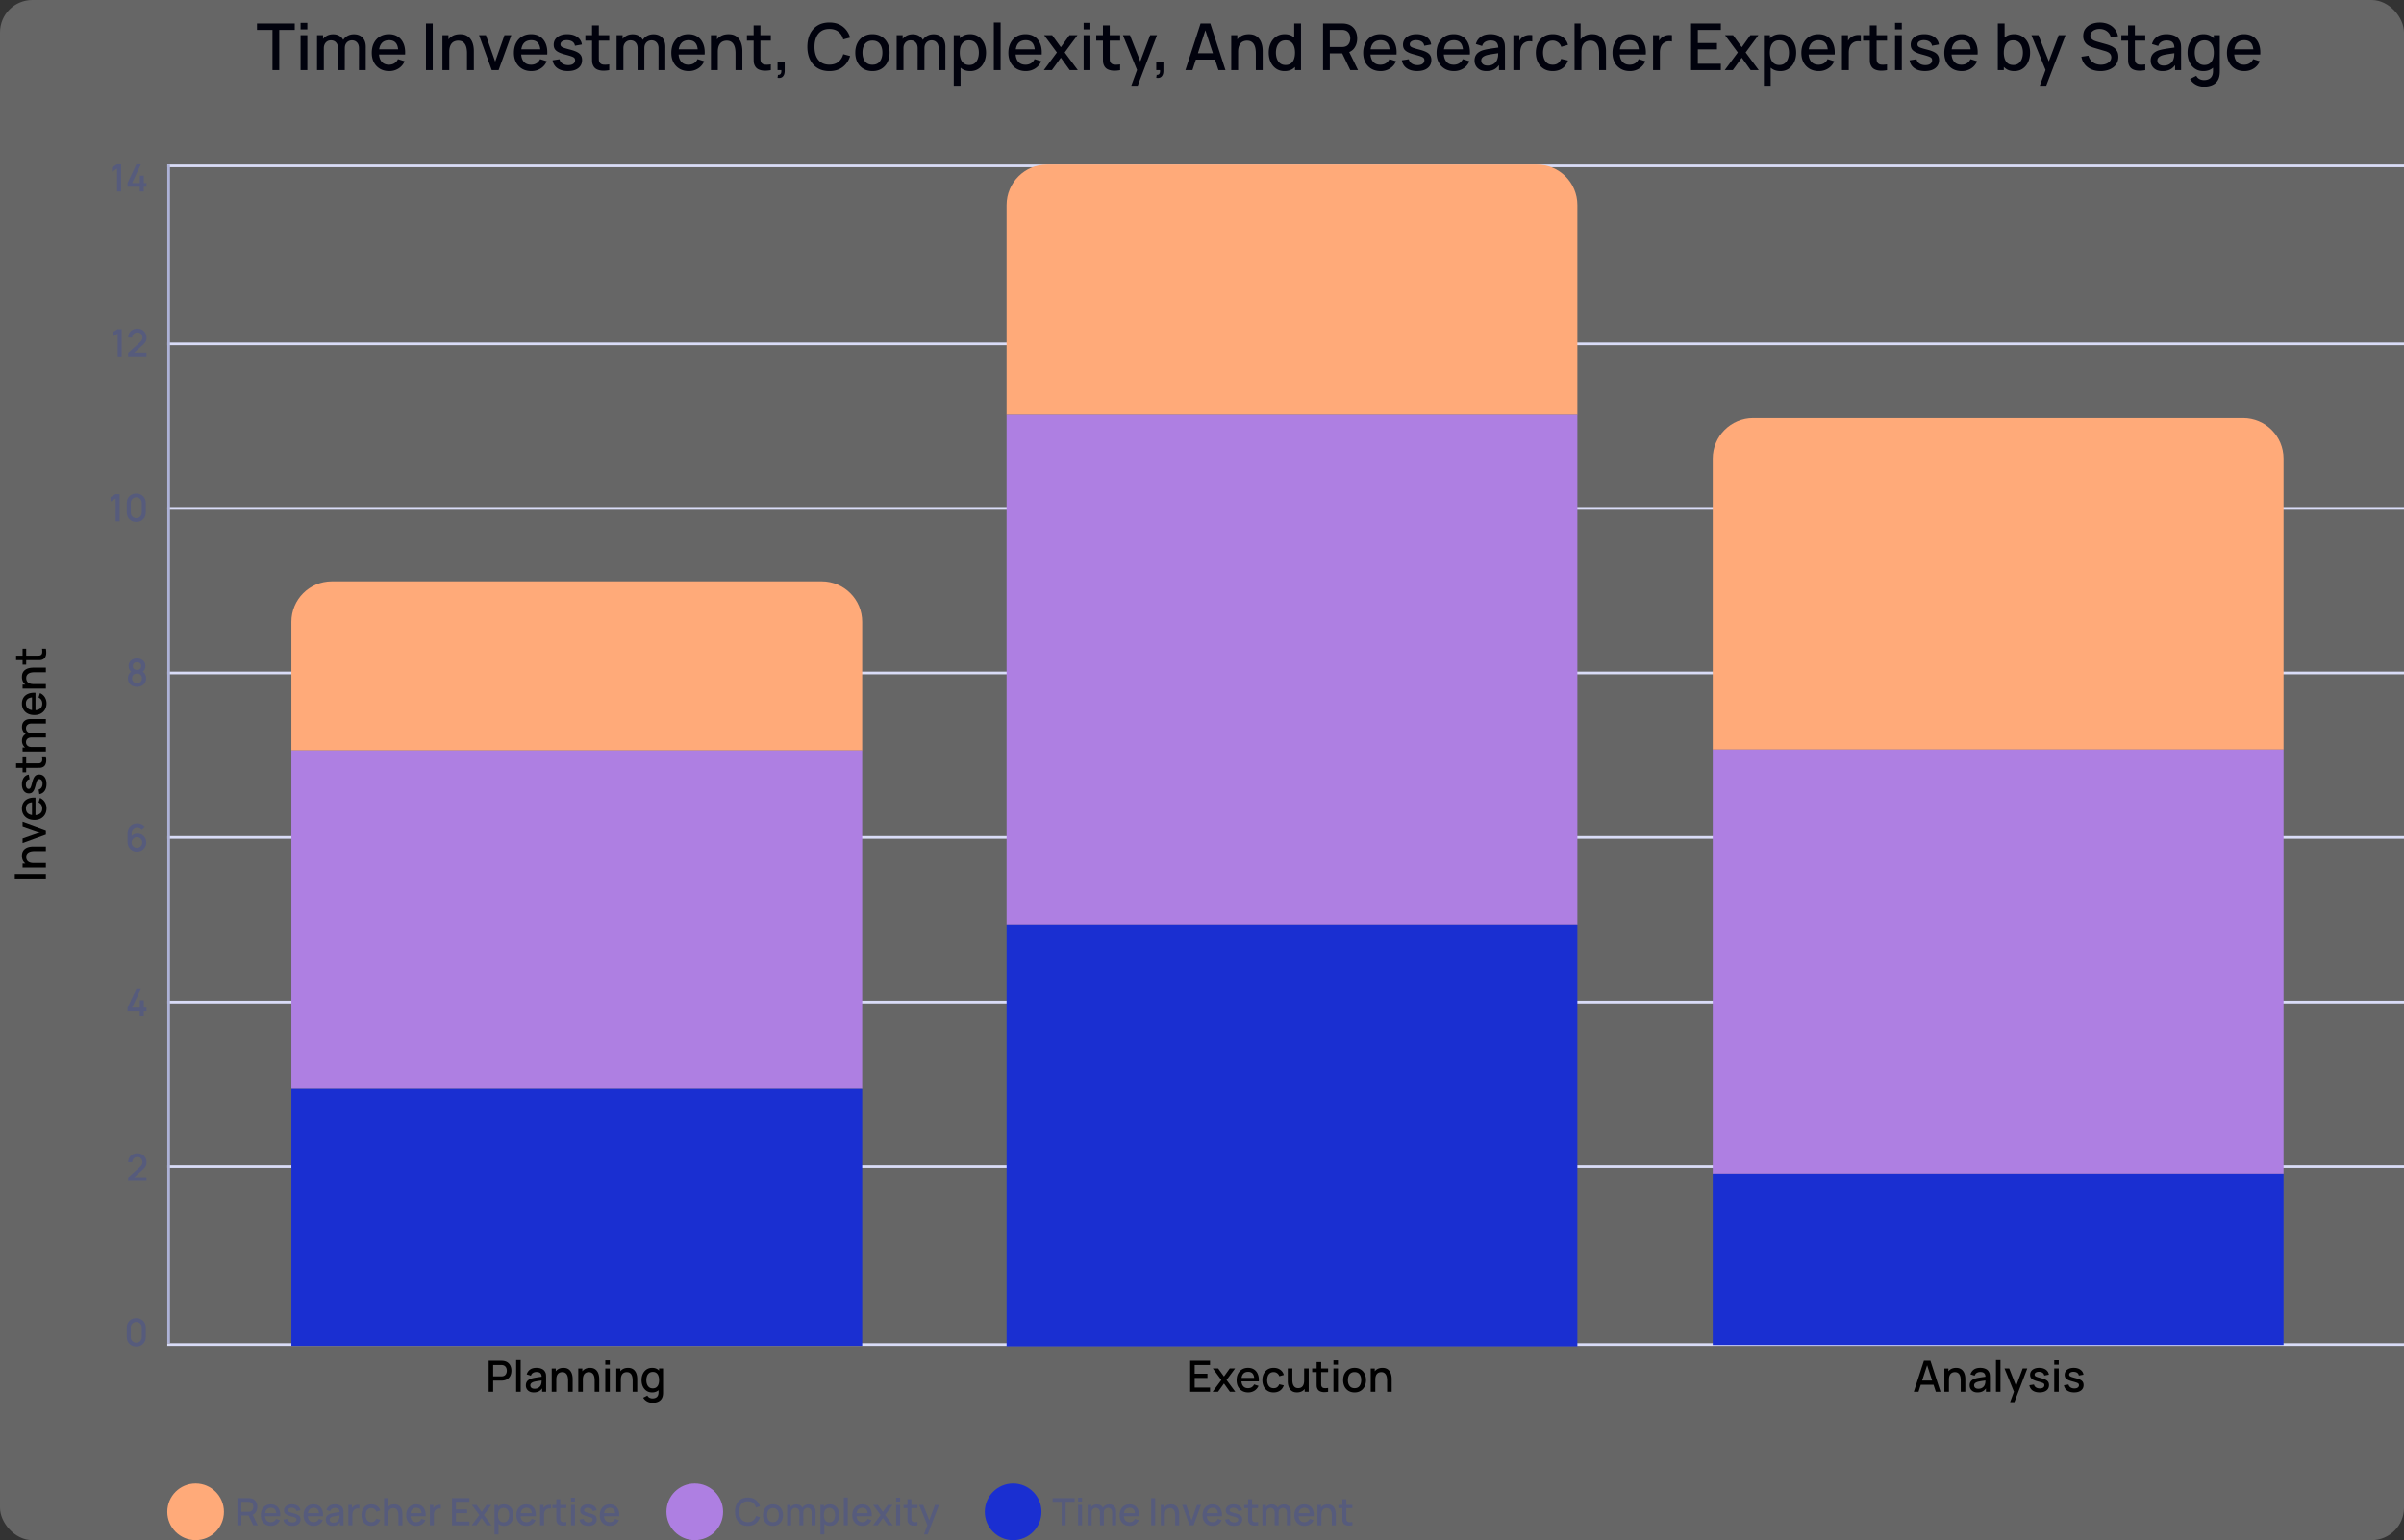 <svg xmlns="http://www.w3.org/2000/svg" width="891" height="571" fill="none"><rect width="100%" height="100%" fill="#333333" stroke="none"/><rect width="891" height="571" fill="#fff" fill-opacity=".25" rx="12"/><path stroke="#D9DCF7" d="M891 61.5H62m829 66H62m829 61H62m829 61H62m829 61H62m829 61H62m829 61H62m829 66H62"/><path fill="#000" d="M17 325.72H5.48v-1.672H17v1.672Zm0-10.138h-4.248c-.336 0-.68.029-1.032.088-.357.053-.688.16-.992.32-.304.154-.55.376-.736.664-.187.282-.28.653-.28 1.112 0 .298.05.581.152.848.096.266.253.501.472.704.219.197.507.354.864.472.357.112.792.168 1.304.168l-.392 1.04c-.784 0-1.475-.147-2.072-.44a3.312 3.312 0 0 1-1.408-1.264c-.336-.55-.504-1.214-.504-1.992 0-.598.096-1.099.288-1.504.192-.406.445-.734.76-.984.31-.256.648-.451 1.016-.584a5.213 5.213 0 0 1 1.08-.272c.352-.048.661-.072.928-.072H17v1.696Zm0 6.072H8.36v-1.496h2.496v-.2H17v1.696Zm0-12.188-8.64 3.136v-1.688l6.544-2.296-6.544-2.296v-1.688L17 307.77v1.696Zm.24-9.793c0 .859-.187 1.613-.56 2.264a3.987 3.987 0 0 1-1.576 1.512c-.677.357-1.461.536-2.352.536-.944 0-1.763-.176-2.456-.528a3.907 3.907 0 0 1-1.608-1.488c-.379-.635-.568-1.373-.568-2.216 0-.88.205-1.629.616-2.248.405-.619.984-1.08 1.736-1.384.752-.309 1.645-.432 2.68-.368v1.672h-.608c-1.003.011-1.744.203-2.224.576-.48.368-.72.931-.72 1.688 0 .837.264 1.467.792 1.888.528.421 1.29.632 2.288.632.95 0 1.685-.211 2.208-.632.517-.421.776-1.029.776-1.824 0-.523-.117-.973-.352-1.352a2.402 2.402 0 0 0-1.024-.896l.52-1.64c.773.336 1.373.845 1.8 1.528a4.26 4.26 0 0 1 .632 2.28Zm-4.088 3.08h-1.304v-6.168h1.304v6.168Zm4.08-12.099c0 1.051-.232 1.907-.696 2.568-.464.661-1.117 1.067-1.96 1.216l-.264-1.712a1.733 1.733 0 0 0 1.064-.736c.256-.389.384-.872.384-1.448 0-.523-.107-.931-.32-1.224a1.022 1.022 0 0 0-.88-.448c-.219 0-.395.053-.528.16-.139.101-.27.317-.392.648a18.47 18.47 0 0 0-.456 1.512c-.192.741-.397 1.331-.616 1.768-.224.432-.483.741-.776.928-.299.181-.659.272-1.08.272-.523 0-.979-.139-1.368-.416-.39-.277-.69-.667-.904-1.168-.213-.507-.32-1.099-.32-1.776 0-.661.104-1.251.312-1.768a3.11 3.11 0 0 1 .888-1.256c.379-.32.824-.512 1.336-.576l.312 1.712a1.409 1.409 0 0 0-.984.584c-.24.331-.37.76-.392 1.288-.021.507.064.917.256 1.232.187.315.445.472.776.472a.714.714 0 0 0 .488-.176c.133-.123.261-.357.384-.704s.27-.859.44-1.536c.187-.725.395-1.301.624-1.728.224-.427.493-.731.808-.912.31-.187.685-.28 1.128-.28.853 0 1.523.312 2.008.936.485.619.728 1.475.728 2.568ZM17 280.436c.107.544.152 1.077.136 1.6a3.62 3.62 0 0 1-.304 1.4c-.187.411-.48.72-.88.928-.357.187-.72.288-1.088.304a43.47 43.47 0 0 1-1.264.016H5.96v-1.68h7.56c.347 0 .648-.003.904-.008.256-.011.472-.067.648-.168.33-.192.52-.496.568-.912.043-.421.024-.915-.056-1.48H17Zm-7.296 5.904H8.36v-5.904h1.344v5.904ZM17 268.262l-5.384-.008c-.624 0-1.11.16-1.456.48-.352.32-.528.742-.528 1.264 0 .32.075.614.224.88.144.262.363.475.656.64.288.16.65.24 1.088.24l-.408.808c-.608.011-1.141-.117-1.6-.384a2.822 2.822 0 0 1-1.064-1.104 3.175 3.175 0 0 1-.384-1.56c0-.933.28-1.656.84-2.168.56-.512 1.304-.768 2.232-.768l5.784.008v1.672Zm0 10.36H8.36v-1.488h2.496v-.192H17v1.68Zm0-5.184-5.352-.008c-.63 0-1.123.16-1.48.48-.357.315-.536.739-.536 1.272 0 .528.181.955.544 1.28.363.32.837.48 1.424.48l-.512.8a2.83 2.83 0 0 1-1.512-.408 2.937 2.937 0 0 1-1.048-1.104 3.207 3.207 0 0 1-.384-1.576c0-.613.13-1.136.392-1.568.256-.432.616-.76 1.08-.984.464-.229 1.003-.344 1.616-.344l5.768.008v1.672Zm.24-12.656c0 .859-.187 1.614-.56 2.264a3.973 3.973 0 0 1-1.576 1.512c-.677.358-1.461.536-2.352.536-.944 0-1.763-.176-2.456-.528a3.907 3.907 0 0 1-1.608-1.488c-.379-.634-.568-1.373-.568-2.216 0-.88.205-1.629.616-2.248.405-.618.984-1.08 1.736-1.384.752-.309 1.645-.432 2.68-.368v1.672h-.608c-1.003.011-1.744.203-2.224.576-.48.368-.72.931-.72 1.688 0 .838.264 1.467.792 1.888.528.422 1.29.632 2.288.632.95 0 1.685-.21 2.208-.632.517-.421.776-1.029.776-1.824 0-.522-.117-.973-.352-1.352a2.409 2.409 0 0 0-1.024-.896l.52-1.64a3.898 3.898 0 0 1 1.8 1.528 4.26 4.26 0 0 1 .632 2.28Zm-4.088 3.08h-1.304v-6.168h1.304v6.168ZM17 249.238h-4.248c-.336 0-.68.029-1.032.088-.357.053-.688.16-.992.32a1.88 1.88 0 0 0-.736.664c-.187.283-.28.653-.28 1.112 0 .299.05.581.152.848.096.267.253.501.472.704.219.197.507.355.864.472.357.112.792.168 1.304.168l-.392 1.04c-.784 0-1.475-.147-2.072-.44a3.306 3.306 0 0 1-1.408-1.264c-.336-.549-.504-1.213-.504-1.992 0-.597.096-1.099.288-1.504.192-.405.445-.733.76-.984.31-.256.648-.451 1.016-.584a5.277 5.277 0 0 1 1.08-.272c.352-.048.661-.072.928-.072H17v1.696Zm0 6.072H8.36v-1.496h2.496v-.2H17v1.696Zm0-14.796c.107.544.152 1.077.136 1.6a3.62 3.62 0 0 1-.304 1.4c-.187.411-.48.72-.88.928-.357.187-.72.288-1.088.304a43.47 43.47 0 0 1-1.264.016H5.96v-1.68h7.56c.347 0 .648-.003.904-.008.256-.011.472-.067.648-.168.33-.192.52-.496.568-.912.043-.421.024-.915-.056-1.48H17Zm-7.296 5.904H8.36v-5.904h1.344v5.904ZM181.12 516v-11.52h4.656c.112 0 .251.005.416.016.165.005.323.021.472.048.64.101 1.173.32 1.6.656.432.336.755.76.968 1.272.213.512.32 1.077.32 1.696 0 .624-.107 1.192-.32 1.704a3.085 3.085 0 0 1-.968 1.272c-.427.336-.96.555-1.6.656a6.385 6.385 0 0 1-.48.048 6.302 6.302 0 0 1-.408.016h-2.984V516h-1.672Zm1.672-5.72h2.92c.107 0 .224-.005.352-.016a2.65 2.65 0 0 0 .376-.056c.341-.08.616-.227.824-.44.208-.219.357-.469.448-.752a2.675 2.675 0 0 0 0-1.688 1.87 1.87 0 0 0-.448-.744 1.612 1.612 0 0 0-.824-.448 2.077 2.077 0 0 0-.376-.064 4.117 4.117 0 0 0-.352-.016h-2.92v4.224Zm8.519 5.72v-11.76h1.672V516h-1.672Zm6.515.24c-.64 0-1.176-.117-1.608-.352a2.51 2.51 0 0 1-.984-.944 2.628 2.628 0 0 1-.328-1.296c0-.437.077-.821.232-1.152.154-.331.384-.611.688-.84a3.668 3.668 0 0 1 1.12-.568c.384-.112.818-.211 1.304-.296.485-.085.994-.165 1.528-.24.538-.075 1.072-.149 1.6-.224l-.608.336c.01-.677-.134-1.179-.432-1.504-.294-.331-.8-.496-1.52-.496-.454 0-.87.107-1.248.32-.379.208-.643.555-.792 1.04l-1.56-.48c.213-.741.618-1.331 1.216-1.768.602-.437 1.402-.656 2.4-.656.773 0 1.445.133 2.016.4.576.261.997.677 1.264 1.248.138.283.224.581.256.896.032.315.048.653.048 1.016V516h-1.48v-1.976l.288.256c-.358.661-.814 1.155-1.368 1.48-.55.32-1.227.48-2.032.48Zm.296-1.368c.474 0 .882-.083 1.224-.248a2.42 2.42 0 0 0 .824-.648c.208-.261.344-.533.408-.816.09-.256.141-.544.152-.864.016-.32.024-.576.024-.768l.544.2-1.44.216c-.432.064-.824.128-1.176.192a7.138 7.138 0 0 0-.928.216c-.23.08-.435.176-.616.288a1.403 1.403 0 0 0-.424.408c-.102.16-.152.355-.152.584 0 .224.056.432.168.624.112.187.282.336.512.448.229.112.522.168.88.168ZM210.559 516v-4.248c0-.336-.029-.68-.088-1.032a3.088 3.088 0 0 0-.32-.992 1.882 1.882 0 0 0-.664-.736c-.283-.187-.653-.28-1.112-.28-.299 0-.581.051-.848.152a1.763 1.763 0 0 0-.704.472 2.386 2.386 0 0 0-.472.864c-.112.357-.168.792-.168 1.304l-1.04-.392c0-.784.147-1.475.44-2.072a3.304 3.304 0 0 1 1.264-1.408c.549-.336 1.213-.504 1.992-.504.597 0 1.099.096 1.504.288.405.192.733.445.984.76.256.309.451.648.584 1.016.133.368.224.728.272 1.08.048.352.072.661.072.928v4.8h-1.696Zm-6.072 0v-8.64h1.496v2.496h.2V516h-1.696Zm15.916 0v-4.248c0-.336-.03-.68-.088-1.032a3.113 3.113 0 0 0-.32-.992 1.882 1.882 0 0 0-.664-.736c-.283-.187-.654-.28-1.112-.28a2.37 2.37 0 0 0-.848.152 1.756 1.756 0 0 0-.704.472c-.198.219-.355.507-.472.864-.112.357-.168.792-.168 1.304l-1.04-.392c0-.784.146-1.475.44-2.072a3.298 3.298 0 0 1 1.264-1.408c.549-.336 1.213-.504 1.992-.504.597 0 1.098.096 1.504.288.405.192.733.445.984.76.256.309.45.648.584 1.016.133.368.224.728.272 1.08.048.352.072.661.072.928v4.8h-1.696Zm-6.072 0v-8.64h1.496v2.496h.2V516h-1.696Zm10.012-10.056v-1.624h1.672v1.624h-1.672Zm0 10.056v-8.64h1.672V516h-1.672Zm10.138 0v-4.248c0-.336-.029-.68-.088-1.032a3.088 3.088 0 0 0-.32-.992 1.882 1.882 0 0 0-.664-.736c-.283-.187-.653-.28-1.112-.28-.299 0-.581.051-.848.152a1.763 1.763 0 0 0-.704.472 2.386 2.386 0 0 0-.472.864c-.112.357-.168.792-.168 1.304l-1.04-.392c0-.784.147-1.475.44-2.072a3.304 3.304 0 0 1 1.264-1.408c.549-.336 1.213-.504 1.992-.504.597 0 1.099.096 1.504.288.405.192.733.445.984.76.256.309.451.648.584 1.016.133.368.224.728.272 1.08.048.352.072.661.072.928v4.8h-1.696Zm-6.072 0v-8.64h1.496v2.496h.2V516h-1.696Zm13.412 4.08c-.464 0-.915-.072-1.352-.216a3.853 3.853 0 0 1-1.184-.64 3.44 3.44 0 0 1-.888-1.032l1.544-.784c.186.368.453.637.8.808.346.171.712.256 1.096.256.474 0 .88-.085 1.216-.256.336-.165.589-.416.76-.752.176-.336.261-.752.256-1.248V513.8h.2v-6.44h1.48v8.872c0 .229-.008.448-.024.656a5.146 5.146 0 0 1-.088.624c-.123.581-.358 1.061-.704 1.44a3.118 3.118 0 0 1-1.312.848c-.528.187-1.128.28-1.8.28Zm-.128-3.84c-.806 0-1.502-.2-2.088-.6-.582-.4-1.032-.944-1.352-1.632-.315-.693-.472-1.472-.472-2.336 0-.869.16-1.645.48-2.328.32-.688.773-1.229 1.36-1.624.592-.4 1.293-.6 2.104-.6.816 0 1.501.2 2.056.6.56.395.981.936 1.264 1.624.288.688.432 1.464.432 2.328 0 .864-.144 1.64-.432 2.328-.288.688-.712 1.235-1.272 1.64-.56.4-1.254.6-2.08.6Zm.232-1.512c.549 0 .997-.131 1.344-.392.346-.261.6-.621.76-1.08.16-.459.24-.987.24-1.584 0-.597-.083-1.125-.248-1.584-.16-.459-.411-.816-.752-1.072-.336-.256-.766-.384-1.288-.384-.555 0-1.011.136-1.368.408a2.433 2.433 0 0 0-.8 1.096 4.372 4.372 0 0 0-.256 1.536c0 .571.085 1.088.256 1.552.176.459.437.824.784 1.096.352.272.794.408 1.328.408ZM441.12 516v-11.52h7.36v1.576h-5.688v3.232h4.728v1.576h-4.728v3.56h5.688V516h-7.36Zm8.321 0 3.232-4.368-3.16-4.272h1.984l2.152 2.968 2.128-2.968h1.984l-3.16 4.272 3.24 4.368h-1.992l-2.2-3.064-2.216 3.064h-1.992Zm13.199.24c-.859 0-1.614-.187-2.264-.56a3.985 3.985 0 0 1-1.513-1.576c-.357-.677-.535-1.461-.535-2.352 0-.944.176-1.763.528-2.456a3.911 3.911 0 0 1 1.488-1.608c.634-.379 1.373-.568 2.216-.568.88 0 1.629.205 2.248.616.618.405 1.08.984 1.384 1.736.309.752.432 1.645.368 2.68h-1.672v-.608c-.011-1.003-.203-1.744-.576-2.224-.368-.48-.931-.72-1.688-.72-.838 0-1.467.264-1.888.792-.422.528-.632 1.291-.632 2.288 0 .949.21 1.685.632 2.208.421.517 1.029.776 1.824.776.522 0 .973-.117 1.352-.352.384-.24.682-.581.896-1.024l1.64.52a3.901 3.901 0 0 1-1.528 1.8 4.26 4.26 0 0 1-2.28.632Zm-3.08-4.088v-1.304h6.167v1.304h-6.167Zm12.49 4.088c-.885 0-1.637-.197-2.256-.592a3.879 3.879 0 0 1-1.424-1.624c-.325-.688-.49-1.469-.496-2.344.006-.891.176-1.677.512-2.36a3.85 3.85 0 0 1 1.44-1.616c.624-.389 1.374-.584 2.248-.584.944 0 1.75.235 2.416.704.672.469 1.115 1.112 1.328 1.928l-1.664.48c-.165-.485-.437-.861-.816-1.128a2.128 2.128 0 0 0-1.288-.408c-.549 0-1 .131-1.352.392a2.267 2.267 0 0 0-.784 1.056c-.17.448-.258.96-.264 1.536.006.891.208 1.611.608 2.16.406.549 1.003.824 1.792.824.539 0 .974-.123 1.304-.368.336-.251.592-.608.768-1.072l1.696.4c-.282.843-.749 1.491-1.4 1.944-.65.448-1.44.672-2.368.672Zm8.654-.008c-.597 0-1.099-.096-1.504-.288a2.85 2.85 0 0 1-.992-.752 3.595 3.595 0 0 1-.576-1.024 5.277 5.277 0 0 1-.272-1.08 6.968 6.968 0 0 1-.072-.928v-4.8h1.696v4.248c0 .336.027.683.08 1.04.059.352.165.68.32.984.16.304.381.549.664.736.288.187.661.28 1.12.28.299 0 .581-.048.848-.144.267-.101.499-.261.696-.48.203-.219.36-.507.472-.864.117-.357.176-.792.176-1.304l1.04.392c0 .784-.147 1.477-.44 2.08a3.318 3.318 0 0 1-1.264 1.4c-.549.336-1.213.504-1.992.504Zm2.856-.232v-2.496h-.2v-6.144h1.688V516h-1.488Zm8.676 0a7.137 7.137 0 0 1-1.6.136 3.615 3.615 0 0 1-1.4-.304 1.908 1.908 0 0 1-.928-.88 2.567 2.567 0 0 1-.304-1.088 43.47 43.47 0 0 1-.016-1.264v-7.64h1.68v7.56c0 .347.003.648.008.904.011.256.067.472.168.648.192.331.496.52.912.568.421.043.915.024 1.48-.056V516Zm-5.904-7.296v-1.344h5.904v1.344h-5.904Zm7.886-2.76v-1.624h1.672v1.624h-1.672Zm0 10.056v-8.64h1.672V516h-1.672Zm7.826.24c-.864 0-1.613-.195-2.248-.584a3.932 3.932 0 0 1-1.472-1.608c-.341-.688-.512-1.48-.512-2.376 0-.901.176-1.693.528-2.376a3.87 3.87 0 0 1 1.48-1.6c.635-.384 1.376-.576 2.224-.576.864 0 1.613.195 2.248.584a3.932 3.932 0 0 1 1.472 1.608c.347.683.52 1.469.52 2.36 0 .901-.176 1.696-.528 2.384a3.932 3.932 0 0 1-1.472 1.608c-.635.384-1.381.576-2.24.576Zm0-1.576c.827 0 1.443-.277 1.848-.832.411-.56.616-1.28.616-2.16 0-.901-.208-1.621-.624-2.16-.411-.544-1.024-.816-1.84-.816-.56 0-1.021.128-1.384.384-.363.251-.632.6-.808 1.048-.176.443-.264.957-.264 1.544 0 .907.208 1.632.624 2.176.416.544 1.027.816 1.832.816ZM514.106 516v-4.248c0-.336-.029-.68-.088-1.032a3.088 3.088 0 0 0-.32-.992 1.882 1.882 0 0 0-.664-.736c-.283-.187-.653-.28-1.112-.28-.299 0-.581.051-.848.152a1.763 1.763 0 0 0-.704.472 2.386 2.386 0 0 0-.472.864c-.112.357-.168.792-.168 1.304l-1.04-.392c0-.784.147-1.475.44-2.072a3.304 3.304 0 0 1 1.264-1.408c.549-.336 1.213-.504 1.992-.504.597 0 1.099.096 1.504.288.405.192.733.445.984.76.256.309.451.648.584 1.016.133.368.224.728.272 1.08.048.352.072.661.072.928v4.8h-1.696Zm-6.072 0v-8.64h1.496v2.496h.2V516h-1.696Zm201.286 0 3.744-11.52h2.408l3.744 11.52h-1.736l-3.448-10.512h.432L711.056 516h-1.736Zm1.944-2.6v-1.568h6.016v1.568h-6.016Zm15.451 2.6v-4.248c0-.336-.029-.68-.088-1.032a3.088 3.088 0 0 0-.32-.992 1.875 1.875 0 0 0-.664-.736c-.282-.187-.653-.28-1.112-.28-.298 0-.581.051-.848.152a1.77 1.77 0 0 0-.704.472c-.197.219-.354.507-.472.864-.112.357-.168.792-.168 1.304l-1.04-.392c0-.784.147-1.475.44-2.072a3.31 3.31 0 0 1 1.264-1.408c.55-.336 1.214-.504 1.992-.504.598 0 1.099.096 1.504.288.406.192.734.445.984.76.256.309.451.648.584 1.016.134.368.224.728.272 1.08.048.352.072.661.072.928v4.8h-1.696Zm-6.072 0v-8.64h1.496v2.496h.2V516h-1.696Zm12.292.24c-.64 0-1.176-.117-1.608-.352a2.51 2.51 0 0 1-.984-.944 2.628 2.628 0 0 1-.328-1.296c0-.437.077-.821.232-1.152.155-.331.384-.611.688-.84a3.668 3.668 0 0 1 1.12-.568c.384-.112.819-.211 1.304-.296.485-.085.995-.165 1.528-.24.539-.075 1.072-.149 1.6-.224l-.608.336c.011-.677-.133-1.179-.432-1.504-.293-.331-.8-.496-1.52-.496-.453 0-.869.107-1.248.32-.379.208-.643.555-.792 1.04l-1.56-.48a3.232 3.232 0 0 1 1.216-1.768c.603-.437 1.403-.656 2.4-.656.773 0 1.445.133 2.016.4.576.261.997.677 1.264 1.248.139.283.224.581.256.896.032.315.048.653.048 1.016V516h-1.48v-1.976l.288.256c-.357.661-.813 1.155-1.368 1.48-.549.32-1.227.48-2.032.48Zm.296-1.368c.475 0 .883-.083 1.224-.248a2.42 2.42 0 0 0 .824-.648c.208-.261.344-.533.408-.816.091-.256.141-.544.152-.864.016-.32.024-.576.024-.768l.544.2-1.44.216c-.432.064-.824.128-1.176.192a7.138 7.138 0 0 0-.928.216c-.229.08-.435.176-.616.288a1.415 1.415 0 0 0-.424.408c-.101.16-.152.355-.152.584 0 .224.056.432.168.624.112.187.283.336.512.448.229.112.523.168.88.168Zm6.533 1.128v-11.76h1.672V516h-1.672Zm5.243 3.84 1.672-4.552.024 1.344-3.768-9.272h1.744l2.816 7.16h-.512l2.688-7.16h1.696l-4.768 12.48h-1.592Zm10.917-3.608c-1.051 0-1.907-.232-2.568-.696-.661-.464-1.067-1.117-1.216-1.96l1.712-.264c.107.448.352.803.736 1.064.389.256.872.384 1.448.384.523 0 .931-.107 1.224-.32.299-.213.448-.507.448-.88 0-.219-.053-.395-.16-.528-.101-.139-.317-.269-.648-.392a18.232 18.232 0 0 0-1.512-.456c-.741-.192-1.331-.397-1.768-.616-.432-.224-.741-.483-.928-.776-.181-.299-.272-.659-.272-1.08 0-.523.139-.979.416-1.368.277-.389.667-.691 1.168-.904.507-.213 1.099-.32 1.776-.32.661 0 1.251.104 1.768.312a3.11 3.11 0 0 1 1.256.888c.32.379.512.824.576 1.336l-1.712.312a1.409 1.409 0 0 0-.584-.984c-.331-.24-.76-.371-1.288-.392-.507-.021-.917.064-1.232.256-.315.187-.472.445-.472.776 0 .192.059.355.176.488.123.133.357.261.704.384s.859.269 1.536.44c.725.187 1.301.395 1.728.624.427.224.731.493.912.808.187.309.28.685.28 1.128 0 .853-.312 1.523-.936 2.008-.619.485-1.475.728-2.568.728Zm5.434-10.288v-1.624h1.672v1.624h-1.672Zm0 10.056v-8.64h1.672V516h-1.672Zm7.379.232c-1.051 0-1.907-.232-2.568-.696-.662-.464-1.067-1.117-1.216-1.96l1.711-.264c.107.448.353.803.737 1.064.389.256.872.384 1.448.384.522 0 .93-.107 1.224-.32.298-.213.448-.507.448-.88 0-.219-.054-.395-.16-.528-.102-.139-.318-.269-.648-.392a18.232 18.232 0 0 0-1.512-.456c-.742-.192-1.331-.397-1.768-.616-.432-.224-.742-.483-.928-.776-.182-.299-.272-.659-.272-1.08 0-.523.138-.979.416-1.368.277-.389.666-.691 1.168-.904.506-.213 1.098-.32 1.776-.32.661 0 1.25.104 1.768.312a3.11 3.11 0 0 1 1.256.888c.32.379.512.824.576 1.336l-1.712.312a1.412 1.412 0 0 0-.584-.984c-.331-.24-.76-.371-1.288-.392-.507-.021-.918.064-1.232.256-.315.187-.472.445-.472.776 0 .192.058.355.176.488.122.133.357.261.704.384.346.123.858.269 1.536.44.725.187 1.301.395 1.728.624.426.224.73.493.912.808.186.309.28.685.28 1.128 0 .853-.312 1.523-.936 2.008-.619.485-1.475.728-2.568.728Z"/><path stroke="#ADB2D7" d="M62.5 61v437"/><path fill="#FFAA79" d="M108 230.531c0-8.284 6.716-15 15-15h181.556c8.284 0 15 6.716 15 15v47.715H108v-47.715Z"/><path fill="#AE7FE2" d="M108 278.246h211.556v125.429H108z"/><path fill="#1A2FD1" d="M108 403.674h211.556V499H108z"/><path fill="#FFAA79" d="M634.8 170c0-8.284 6.716-15 15-15h181.556c8.285 0 15 6.716 15 15v107.92H634.8V170Z"/><path fill="#AE7FE2" d="M634.8 277.92h211.556v157.204H634.8z"/><path fill="#1A2FD1" d="M634.8 435.124h211.556v63.55H634.8z"/><path fill="#FFAA79" d="M373.073 76c0-8.284 6.715-15 15-15h181.556c8.284 0 15 6.716 15 15v77.817H373.073V76Z"/><path fill="#AE7FE2" d="M373.073 153.817h211.556v188.979H373.073z"/><path fill="#1A2FD1" d="M373.073 342.796h211.556v156.368H373.073z"/><path fill="#565B7C" d="M43.395 71v-8.47l-1.897 1.155v-1.631l1.897-1.134h1.491V71h-1.49Zm8.42 0v-1.757h-4.55v-1.386l3.276-6.937h1.673l-3.276 6.937h2.877v-2.73h1.483v2.73H54.3v1.386h-1.002V71h-1.483Zm-8.201 61.143v-8.47l-1.897 1.155v-1.631l1.897-1.134h1.491v10.08h-1.491Zm3.87-.007.006-1.302 4.39-3.934c.354-.313.594-.611.72-.896a2.032 2.032 0 0 0-.042-1.82 1.79 1.79 0 0 0-.658-.686 1.84 1.84 0 0 0-.966-.252 1.903 1.903 0 0 0-1.68.959 1.823 1.823 0 0 0-.238.938h-1.498c0-.653.147-1.225.441-1.715.299-.495.707-.88 1.225-1.155.518-.28 1.11-.42 1.778-.42a3.37 3.37 0 0 1 1.708.434c.504.285.9.677 1.19 1.176.294.499.441 1.069.441 1.708 0 .462-.06.854-.182 1.176a2.887 2.887 0 0 1-.546.896 10.49 10.49 0 0 1-.91.896l-3.388 3.024-.16-.42H54.3v1.393h-6.818Zm-4.636 61.15v-8.47l-1.897 1.155v-1.631l1.897-1.134h1.491v10.08h-1.49Zm7.664.21c-.686 0-1.293-.15-1.82-.448a3.333 3.333 0 0 1-1.246-1.246c-.3-.528-.448-1.134-.448-1.82v-3.472c0-.686.149-1.293.448-1.82a3.265 3.265 0 0 1 1.246-1.239c.527-.304 1.134-.455 1.82-.455.686 0 1.292.151 1.82.455.527.298.94.711 1.239 1.239.303.527.455 1.134.455 1.82v3.472c0 .686-.152 1.292-.455 1.82a3.283 3.283 0 0 1-1.24 1.246c-.527.298-1.133.448-1.82.448Zm0-1.4a1.98 1.98 0 0 0 1.015-.266c.308-.182.553-.425.735-.728.182-.308.273-.651.273-1.029v-3.668c0-.374-.091-.712-.273-1.015a1.997 1.997 0 0 0-.735-.728 1.935 1.935 0 0 0-1.015-.273 2.013 2.013 0 0 0-1.75 1.001 1.932 1.932 0 0 0-.273 1.015v3.668c0 .378.09.721.273 1.029.182.303.424.546.728.728.308.177.648.266 1.022.266Zm.273 62.543c-.658 0-1.241-.131-1.75-.392a3.025 3.025 0 0 1-1.19-1.106c-.285-.472-.427-1.018-.427-1.638 0-.579.136-1.109.406-1.589.27-.481.675-.859 1.211-1.134l-.028.504a2.9 2.9 0 0 1-.994-.994 2.67 2.67 0 0 1-.343-1.344c0-.574.133-1.071.4-1.491.265-.42.632-.745 1.098-.973.471-.229 1.01-.343 1.617-.343s1.144.114 1.61.343c.467.228.833.553 1.1.973.265.42.398.917.398 1.491 0 .494-.11.94-.329 1.337-.22.396-.555.73-1.008 1.001l-.02-.49c.531.261.935.634 1.21 1.12.276.48.413 1.01.413 1.589 0 .62-.145 1.166-.434 1.638-.29.471-.688.84-1.197 1.106-.508.261-1.09.392-1.743.392Zm0-1.393c.542 0 .98-.147 1.316-.441.336-.299.504-.733.504-1.302 0-.57-.168-1.004-.504-1.302-.331-.304-.77-.455-1.316-.455s-.987.151-1.323.455c-.331.298-.497.732-.497 1.302 0 .569.168 1.003.504 1.302.336.294.775.441 1.316.441Zm0-4.9c.462 0 .836-.115 1.12-.343.29-.234.434-.586.434-1.057 0-.472-.145-.824-.434-1.057-.285-.238-.658-.357-1.12-.357-.462 0-.837.119-1.127.357-.29.233-.434.585-.434 1.057 0 .471.145.823.434 1.057.29.228.665.343 1.127.343Zm-.035 67.435a3.409 3.409 0 0 1-1.764-.462 3.446 3.446 0 0 1-1.246-1.281c-.304-.541-.455-1.157-.455-1.848v-3.213c0-.732.151-1.376.455-1.932a3.303 3.303 0 0 1 1.274-1.295c.546-.308 1.173-.462 1.883-.462.532 0 1.031.101 1.498.301.466.201.87.5 1.21.896l-1.07 1.001a2.073 2.073 0 0 0-.721-.588 1.949 1.949 0 0 0-.917-.224c-.42 0-.789.101-1.106.301a2.135 2.135 0 0 0-.75.777 2.116 2.116 0 0 0-.265 1.036v1.848l-.287-.322a3.134 3.134 0 0 1 1.078-.896 2.992 2.992 0 0 1 1.379-.329c.625 0 1.183.147 1.673.441.494.29.882.684 1.162 1.183.284.5.427 1.062.427 1.687 0 .63-.159 1.202-.476 1.715a3.5 3.5 0 0 1-1.26 1.218 3.407 3.407 0 0 1-1.722.448Zm0-1.407c.364 0 .695-.088.994-.266.298-.177.536-.415.714-.714.177-.298.266-.63.266-.994s-.089-.695-.266-.994a1.967 1.967 0 0 0-.707-.714 1.914 1.914 0 0 0-.994-.266 1.95 1.95 0 0 0-1.001.266 2.023 2.023 0 0 0-.714.714c-.178.299-.266.63-.266.994 0 .36.088.689.266.987.177.299.415.539.714.721.298.178.63.266.994.266Zm1.065 62.34v-1.757h-4.55v-1.386l3.276-6.937h1.673l-3.276 6.937h2.877v-2.73h1.483v2.73H54.3v1.386h-1.002v1.757h-1.483Zm-4.332 61.136.007-1.302 4.39-3.934c.354-.313.594-.611.72-.896a2.032 2.032 0 0 0-.042-1.82 1.79 1.79 0 0 0-.658-.686 1.84 1.84 0 0 0-.966-.252 1.903 1.903 0 0 0-1.68.959 1.823 1.823 0 0 0-.238.938h-1.498c0-.653.147-1.225.441-1.715.299-.495.707-.88 1.225-1.155.518-.28 1.11-.42 1.778-.42a3.37 3.37 0 0 1 1.708.434c.504.285.9.677 1.19 1.176.294.499.441 1.069.441 1.708 0 .462-.06.854-.182 1.176a2.887 2.887 0 0 1-.546.896 10.49 10.49 0 0 1-.91.896l-3.388 3.024-.16-.42H54.3v1.393h-6.818Zm3.029 61.36c-.686 0-1.293-.149-1.82-.448a3.326 3.326 0 0 1-1.246-1.246c-.3-.527-.448-1.134-.448-1.82v-3.472c0-.686.149-1.293.448-1.82a3.28 3.28 0 0 1 1.246-1.239c.527-.303 1.134-.455 1.82-.455.686 0 1.292.152 1.82.455.527.299.94.712 1.239 1.239.303.527.455 1.134.455 1.82v3.472c0 .686-.152 1.293-.455 1.82a3.276 3.276 0 0 1-1.24 1.246c-.527.299-1.133.448-1.82.448Zm0-1.4a1.98 1.98 0 0 0 1.015-.266c.308-.182.553-.425.735-.728.182-.308.273-.651.273-1.029v-3.668c0-.373-.091-.712-.273-1.015a1.997 1.997 0 0 0-.735-.728 1.935 1.935 0 0 0-1.015-.273 2.013 2.013 0 0 0-1.75 1.001 1.935 1.935 0 0 0-.273 1.015v3.668c0 .378.09.721.273 1.029.182.303.424.546.728.728.308.177.648.266 1.022.266Z"/><circle cx="72.5" cy="560.5" r="10.5" fill="#FFAA79"/><path fill="#565B7C" d="M87.98 565.5v-10.08h4.074c.098 0 .22.005.364.014.145.005.282.019.413.042.56.089 1.027.28 1.4.574.378.294.66.665.847 1.113.187.448.28.943.28 1.484 0 .803-.205 1.496-.616 2.079-.41.579-1.027.94-1.848 1.085l-.595.07h-2.856v3.619H87.98Zm5.894 0-1.988-4.102 1.477-.378 2.184 4.48h-1.673Zm-4.431-5.005h2.555c.093 0 .196-.005.308-.014a2.32 2.32 0 0 0 .329-.049c.299-.07.539-.198.721-.385.182-.191.313-.411.392-.658a2.356 2.356 0 0 0 0-1.477 1.64 1.64 0 0 0-.392-.651 1.414 1.414 0 0 0-.721-.392 1.764 1.764 0 0 0-.329-.056 3.885 3.885 0 0 0-.308-.014h-2.555v3.696Zm10.995 5.215c-.75 0-1.411-.163-1.98-.49a3.482 3.482 0 0 1-1.323-1.379c-.313-.593-.47-1.279-.47-2.058 0-.826.154-1.542.462-2.149a3.418 3.418 0 0 1 1.303-1.407c.555-.331 1.201-.497 1.938-.497.77 0 1.426.18 1.967.539.542.355.945.861 1.211 1.519.271.658.378 1.44.322 2.345h-1.463v-.532c-.009-.877-.177-1.526-.504-1.946-.322-.42-.814-.63-1.477-.63-.732 0-1.283.231-1.652.693-.368.462-.553 1.129-.553 2.002 0 .831.185 1.475.553 1.932.37.453.901.679 1.596.679.458 0 .852-.103 1.183-.308.336-.21.598-.509.784-.896l1.435.455a3.4 3.4 0 0 1-1.337 1.575 3.718 3.718 0 0 1-1.995.553Zm-2.695-3.577v-1.141h5.397v1.141h-5.397Zm10.587 3.57c-.919 0-1.668-.203-2.247-.609-.579-.406-.933-.978-1.064-1.715l1.498-.231c.093.392.308.702.644.931.341.224.763.336 1.267.336.457 0 .814-.093 1.071-.28a.896.896 0 0 0 .392-.77.72.72 0 0 0-.14-.462c-.089-.121-.278-.236-.567-.343-.289-.107-.73-.24-1.323-.399-.649-.168-1.164-.348-1.547-.539-.378-.196-.649-.422-.812-.679-.159-.261-.238-.576-.238-.945 0-.457.121-.856.364-1.197.243-.341.583-.604 1.022-.791.443-.187.961-.28 1.554-.28.579 0 1.094.091 1.547.273.453.182.819.441 1.099.777.28.331.448.721.504 1.169l-1.498.273a1.233 1.233 0 0 0-.511-.861c-.289-.21-.665-.324-1.127-.343-.443-.019-.803.056-1.078.224-.275.163-.413.39-.413.679 0 .168.051.31.154.427.107.117.313.229.616.336.303.107.751.236 1.344.385.635.163 1.139.345 1.512.546.373.196.639.432.798.707.163.271.245.6.245.987 0 .747-.273 1.332-.819 1.757-.541.425-1.29.637-2.247.637Zm7.968.007c-.751 0-1.412-.163-1.981-.49a3.478 3.478 0 0 1-1.323-1.379c-.313-.593-.469-1.279-.469-2.058 0-.826.154-1.542.462-2.149a3.423 3.423 0 0 1 1.302-1.407c.555-.331 1.202-.497 1.939-.497.77 0 1.426.18 1.967.539.541.355.945.861 1.211 1.519.271.658.378 1.44.322 2.345h-1.463v-.532c-.009-.877-.177-1.526-.504-1.946-.322-.42-.814-.63-1.477-.63-.733 0-1.283.231-1.652.693-.369.462-.553 1.129-.553 2.002 0 .831.184 1.475.553 1.932.369.453.901.679 1.596.679.457 0 .852-.103 1.183-.308.336-.21.597-.509.784-.896l1.435.455a3.406 3.406 0 0 1-1.337 1.575 3.718 3.718 0 0 1-1.995.553Zm-2.695-3.577v-1.141H119v1.141h-5.397Zm9.694 3.577c-.56 0-1.029-.103-1.407-.308a2.192 2.192 0 0 1-.861-.826 2.292 2.292 0 0 1-.287-1.134c0-.383.067-.719.203-1.008.135-.289.336-.534.602-.735a3.22 3.22 0 0 1 .98-.497 10.81 10.81 0 0 1 1.141-.259c.424-.075.87-.145 1.337-.21l1.4-.196-.532.294c.009-.593-.117-1.031-.378-1.316-.257-.289-.7-.434-1.33-.434-.397 0-.761.093-1.092.28-.332.182-.563.485-.693.91l-1.365-.42a2.823 2.823 0 0 1 1.064-1.547c.527-.383 1.227-.574 2.1-.574.676 0 1.264.117 1.764.35a2.18 2.18 0 0 1 1.106 1.092 2.3 2.3 0 0 1 .224.784c.028.275.042.572.042.889v4.655h-1.295v-1.729l.252.224c-.313.579-.712 1.01-1.197 1.295-.481.28-1.074.42-1.778.42Zm.259-1.197c.415 0 .772-.072 1.071-.217.298-.149.539-.338.721-.567a1.78 1.78 0 0 0 .357-.714 2.54 2.54 0 0 0 .133-.756c.014-.28.021-.504.021-.672l.476.175-1.26.189c-.378.056-.721.112-1.029.168a6.034 6.034 0 0 0-.812.189c-.201.07-.381.154-.539.252a1.23 1.23 0 0 0-.371.357.932.932 0 0 0-.133.511c0 .196.049.378.147.546.098.163.247.294.448.392.2.098.457.147.77.147Zm5.576.987v-7.56h1.302v1.834l-.182-.238c.094-.243.215-.464.364-.665a2.06 2.06 0 0 1 .518-.504c.192-.14.404-.247.637-.322.238-.079.481-.126.728-.14.248-.019.486-.007.714.035v1.372a2.377 2.377 0 0 0-.826-.056 1.814 1.814 0 0 0-.826.287 1.86 1.86 0 0 0-.567.56 2.389 2.389 0 0 0-.294.735c-.06.266-.091.548-.091.847v3.815h-1.477Zm8.512.21c-.775 0-1.433-.173-1.974-.518a3.377 3.377 0 0 1-1.246-1.421c-.285-.602-.43-1.286-.434-2.051.004-.779.154-1.468.448-2.065a3.372 3.372 0 0 1 1.26-1.414c.546-.341 1.201-.511 1.967-.511.826 0 1.53.205 2.114.616a2.88 2.88 0 0 1 1.162 1.687l-1.456.42c-.145-.425-.383-.754-.714-.987a1.866 1.866 0 0 0-1.127-.357c-.481 0-.875.114-1.183.343a1.98 1.98 0 0 0-.686.924c-.15.392-.227.84-.231 1.344.004.779.182 1.409.532 1.89.354.481.877.721 1.568.721.471 0 .851-.107 1.141-.322.294-.219.518-.532.672-.938l1.484.35c-.248.737-.656 1.304-1.225 1.701-.57.392-1.26.588-2.072.588Zm10.029-.21v-3.717c0-.294-.026-.595-.077-.903a2.712 2.712 0 0 0-.28-.868 1.646 1.646 0 0 0-.581-.644c-.248-.163-.572-.245-.973-.245a2.06 2.06 0 0 0-.742.133 1.542 1.542 0 0 0-.616.413 2.062 2.062 0 0 0-.413.756c-.098.313-.147.693-.147 1.141l-.91-.343c0-.686.128-1.29.385-1.813a2.888 2.888 0 0 1 1.106-1.232c.48-.294 1.061-.441 1.743-.441.522 0 .961.084 1.316.252.354.168.641.39.861.665.224.271.394.567.511.889.116.322.196.637.238.945.042.308.063.579.063.812v4.2h-1.484Zm-5.313 0v-10.08h1.309v5.439h.175v4.641h-1.484Zm11.973.21c-.751 0-1.412-.163-1.981-.49a3.478 3.478 0 0 1-1.323-1.379c-.313-.593-.469-1.279-.469-2.058 0-.826.154-1.542.462-2.149a3.423 3.423 0 0 1 1.302-1.407c.555-.331 1.202-.497 1.939-.497.77 0 1.426.18 1.967.539.541.355.945.861 1.211 1.519.271.658.378 1.44.322 2.345H156.3v-.532c-.009-.877-.177-1.526-.504-1.946-.322-.42-.814-.63-1.477-.63-.733 0-1.283.231-1.652.693-.369.462-.553 1.129-.553 2.002 0 .831.184 1.475.553 1.932.369.453.901.679 1.596.679.457 0 .852-.103 1.183-.308.336-.21.597-.509.784-.896l1.435.455a3.406 3.406 0 0 1-1.337 1.575 3.718 3.718 0 0 1-1.995.553Zm-2.695-3.577v-1.141h5.397v1.141h-5.397Zm7.696 3.367v-7.56h1.302v1.834l-.182-.238c.093-.243.214-.464.364-.665.149-.205.322-.373.518-.504.191-.14.403-.247.637-.322a2.8 2.8 0 0 1 .728-.14c.247-.019.485-.007.714.035v1.372a2.381 2.381 0 0 0-.826-.056 1.81 1.81 0 0 0-.826.287 1.86 1.86 0 0 0-.567.56 2.34 2.34 0 0 0-.294.735 3.78 3.78 0 0 0-.091.847v3.815h-1.477Zm8.216 0v-10.08h6.44v1.379h-4.977v2.828h4.137v1.379h-4.137v3.115h4.977v1.379h-6.44Zm7.281 0 2.828-3.822-2.765-3.738h1.736l1.883 2.597 1.862-2.597h1.736l-2.765 3.738 2.835 3.822h-1.743l-1.925-2.681-1.939 2.681h-1.743Zm12.018.21c-.723 0-1.33-.175-1.82-.525a3.301 3.301 0 0 1-1.113-1.435c-.252-.602-.378-1.281-.378-2.037s.124-1.435.371-2.037c.252-.602.621-1.076 1.106-1.421.49-.35 1.092-.525 1.806-.525.71 0 1.321.175 1.834.525.518.345.917.819 1.197 1.421.28.597.42 1.276.42 2.037 0 .756-.14 1.437-.42 2.044a3.388 3.388 0 0 1-1.183 1.428c-.508.35-1.115.525-1.82.525Zm-3.556 3.15v-10.92h1.302v5.439h.168v5.481h-1.47Zm3.353-4.473c.467 0 .852-.119 1.155-.357.308-.238.537-.558.686-.959.154-.406.231-.859.231-1.358 0-.495-.077-.943-.231-1.344a2.085 2.085 0 0 0-.693-.959c-.312-.238-.711-.357-1.197-.357-.457 0-.835.112-1.134.336-.294.224-.513.537-.658.938-.14.401-.21.863-.21 1.386 0 .523.07.985.21 1.386.14.401.362.716.665.945.304.229.696.343 1.176.343Zm8.525 1.323c-.751 0-1.412-.163-1.981-.49a3.478 3.478 0 0 1-1.323-1.379c-.313-.593-.469-1.279-.469-2.058 0-.826.154-1.542.462-2.149a3.423 3.423 0 0 1 1.302-1.407c.555-.331 1.202-.497 1.939-.497.77 0 1.426.18 1.967.539.541.355.945.861 1.211 1.519.271.658.378 1.44.322 2.345h-1.463v-.532c-.009-.877-.177-1.526-.504-1.946-.322-.42-.814-.63-1.477-.63-.733 0-1.283.231-1.652.693-.369.462-.553 1.129-.553 2.002 0 .831.184 1.475.553 1.932.369.453.901.679 1.596.679.457 0 .852-.103 1.183-.308.336-.21.597-.509.784-.896l1.435.455a3.406 3.406 0 0 1-1.337 1.575 3.718 3.718 0 0 1-1.995.553Zm-2.695-3.577v-1.141h5.397v1.141h-5.397Zm7.695 3.367v-7.56h1.302v1.834l-.182-.238c.094-.243.215-.464.364-.665a2.06 2.06 0 0 1 .518-.504c.192-.14.404-.247.637-.322.238-.079.481-.126.728-.14.248-.019.486-.007.714.035v1.372a2.377 2.377 0 0 0-.826-.056 1.814 1.814 0 0 0-.826.287 1.86 1.86 0 0 0-.567.56 2.389 2.389 0 0 0-.294.735c-.06.266-.091.548-.091.847v3.815h-1.477Zm9.74 0a6.28 6.28 0 0 1-1.4.119 3.179 3.179 0 0 1-1.225-.266 1.67 1.67 0 0 1-.812-.77 2.258 2.258 0 0 1-.266-.952 40.399 40.399 0 0 1-.014-1.106v-6.685h1.47v6.615c0 .303.003.567.007.791.01.224.059.413.147.567.168.289.434.455.798.497.369.037.801.021 1.295-.049v1.239Zm-5.166-6.384v-1.176h5.166v1.176h-5.166Zm6.9-2.415v-1.421h1.463v1.421h-1.463Zm0 8.799v-7.56h1.463v7.56h-1.463Zm6.456.203c-.919 0-1.668-.203-2.247-.609-.578-.406-.933-.978-1.064-1.715l1.498-.231c.094.392.308.702.644.931.341.224.763.336 1.267.336.458 0 .815-.093 1.071-.28a.894.894 0 0 0 .392-.77.715.715 0 0 0-.14-.462c-.088-.121-.277-.236-.567-.343-.289-.107-.73-.24-1.323-.399-.648-.168-1.164-.348-1.547-.539-.378-.196-.648-.422-.812-.679-.158-.261-.238-.576-.238-.945 0-.457.122-.856.364-1.197.243-.341.584-.604 1.022-.791.444-.187.962-.28 1.554-.28.579 0 1.095.091 1.547.273.453.182.819.441 1.099.777.28.331.448.721.504 1.169l-1.498.273a1.23 1.23 0 0 0-.511-.861c-.289-.21-.665-.324-1.127-.343-.443-.019-.802.056-1.078.224-.275.163-.413.39-.413.679 0 .168.052.31.154.427.108.117.313.229.616.336.304.107.752.236 1.344.385.635.163 1.139.345 1.512.546.374.196.64.432.798.707.164.271.245.6.245.987 0 .747-.273 1.332-.819 1.757-.541.425-1.29.637-2.247.637Zm7.968.007c-.751 0-1.411-.163-1.981-.49a3.491 3.491 0 0 1-1.323-1.379c-.312-.593-.469-1.279-.469-2.058 0-.826.154-1.542.462-2.149a3.423 3.423 0 0 1 1.302-1.407c.556-.331 1.202-.497 1.939-.497.77 0 1.426.18 1.967.539.542.355.945.861 1.211 1.519.271.658.378 1.44.322 2.345h-1.463v-.532c-.009-.877-.177-1.526-.504-1.946-.322-.42-.814-.63-1.477-.63-.732 0-1.283.231-1.652.693-.368.462-.553 1.129-.553 2.002 0 .831.185 1.475.553 1.932.369.453.901.679 1.596.679.458 0 .852-.103 1.183-.308.336-.21.598-.509.784-.896l1.435.455a3.4 3.4 0 0 1-1.337 1.575 3.718 3.718 0 0 1-1.995.553Zm-2.695-3.577v-1.141h5.397v1.141h-5.397Z"/><circle cx="257.5" cy="560.5" r="10.5" fill="#AE7FE2"/><path fill="#565B7C" d="M277.187 565.71c-1.008 0-1.867-.219-2.576-.658a4.333 4.333 0 0 1-1.631-1.848c-.373-.789-.56-1.703-.56-2.744 0-1.041.187-1.955.56-2.744a4.292 4.292 0 0 1 1.631-1.841c.709-.443 1.568-.665 2.576-.665 1.162 0 2.123.294 2.884.882.765.588 1.297 1.379 1.596 2.373l-1.484.399c-.196-.705-.546-1.258-1.05-1.659-.499-.401-1.148-.602-1.946-.602-.714 0-1.309.161-1.785.483-.476.322-.835.772-1.078 1.351-.238.579-.357 1.253-.357 2.023-.005.77.112 1.444.35 2.023.243.579.602 1.029 1.078 1.351.481.322 1.078.483 1.792.483.798 0 1.447-.201 1.946-.602.504-.406.854-.959 1.05-1.659l1.484.399c-.299.994-.831 1.785-1.596 2.373-.761.588-1.722.882-2.884.882Zm9.303 0c-.756 0-1.412-.17-1.967-.511a3.441 3.441 0 0 1-1.288-1.407c-.299-.602-.448-1.295-.448-2.079 0-.789.154-1.482.462-2.079a3.38 3.38 0 0 1 1.295-1.4c.555-.336 1.204-.504 1.946-.504.756 0 1.411.17 1.967.511.555.341.984.81 1.288 1.407.303.597.455 1.286.455 2.065 0 .789-.154 1.484-.462 2.086a3.455 3.455 0 0 1-1.288 1.407c-.556.336-1.209.504-1.96.504Zm0-1.379c.723 0 1.262-.243 1.617-.728.359-.49.539-1.12.539-1.89 0-.789-.182-1.419-.546-1.89-.36-.476-.896-.714-1.61-.714-.49 0-.894.112-1.211.336a1.94 1.94 0 0 0-.707.917c-.154.387-.231.838-.231 1.351 0 .793.182 1.428.546 1.904.364.476.898.714 1.603.714Zm14.306 1.169.007-4.711c0-.546-.14-.971-.42-1.274-.28-.308-.649-.462-1.106-.462-.28 0-.537.065-.77.196a1.434 1.434 0 0 0-.56.574c-.14.252-.21.569-.21.952l-.707-.357c-.01-.532.102-.999.336-1.4a2.47 2.47 0 0 1 .966-.931 2.778 2.778 0 0 1 1.365-.336c.816 0 1.449.245 1.897.735.448.49.672 1.141.672 1.953l-.007 5.061h-1.463Zm-9.065 0v-7.56h1.302v2.184h.168v5.376h-1.47Zm4.536 0 .007-4.683c0-.551-.14-.982-.42-1.295-.276-.313-.647-.469-1.113-.469-.462 0-.836.159-1.12.476-.28.317-.42.733-.42 1.246l-.7-.448c0-.495.119-.936.357-1.323.238-.387.56-.693.966-.917a2.805 2.805 0 0 1 1.379-.336c.536 0 .994.114 1.372.343.378.224.665.539.861.945.2.406.301.877.301 1.414l-.007 5.047h-1.463Zm11.366.21c-.724 0-1.33-.175-1.82-.525a3.301 3.301 0 0 1-1.113-1.435c-.252-.602-.378-1.281-.378-2.037s.123-1.435.371-2.037c.252-.602.62-1.076 1.106-1.421.49-.35 1.092-.525 1.806-.525.709 0 1.32.175 1.834.525.518.345.917.819 1.197 1.421.28.597.42 1.276.42 2.037 0 .756-.14 1.437-.42 2.044a3.403 3.403 0 0 1-1.183 1.428c-.509.35-1.116.525-1.82.525Zm-3.556 3.15v-10.92h1.302v5.439h.168v5.481h-1.47Zm3.353-4.473c.466 0 .851-.119 1.155-.357.308-.238.536-.558.686-.959.154-.406.231-.859.231-1.358 0-.495-.077-.943-.231-1.344a2.1 2.1 0 0 0-.693-.959c-.313-.238-.712-.357-1.197-.357-.458 0-.836.112-1.134.336-.294.224-.514.537-.658.938-.14.401-.21.863-.21 1.386 0 .523.07.985.21 1.386.14.401.361.716.665.945.303.229.695.343 1.176.343Zm5.311 1.113v-10.29h1.463v10.29h-1.463Zm6.918.21c-.751 0-1.411-.163-1.981-.49a3.491 3.491 0 0 1-1.323-1.379c-.312-.593-.469-1.279-.469-2.058 0-.826.154-1.542.462-2.149a3.423 3.423 0 0 1 1.302-1.407c.556-.331 1.202-.497 1.939-.497.77 0 1.426.18 1.967.539.542.355.945.861 1.211 1.519.271.658.378 1.44.322 2.345h-1.463v-.532c-.009-.877-.177-1.526-.504-1.946-.322-.42-.814-.63-1.477-.63-.732 0-1.283.231-1.652.693-.368.462-.553 1.129-.553 2.002 0 .831.185 1.475.553 1.932.369.453.901.679 1.596.679.458 0 .852-.103 1.183-.308.336-.21.598-.509.784-.896l1.435.455a3.4 3.4 0 0 1-1.337 1.575 3.718 3.718 0 0 1-1.995.553Zm-2.695-3.577v-1.141h5.397v1.141h-5.397Zm6.582 3.367 2.828-3.822-2.765-3.738h1.736l1.883 2.597 1.862-2.597h1.736l-2.765 3.738 2.835 3.822h-1.743l-1.925-2.681-1.939 2.681h-1.743Zm8.609-8.799v-1.421h1.463v1.421h-1.463Zm0 8.799v-7.56h1.463v7.56h-1.463Zm7.891 0a6.28 6.28 0 0 1-1.4.119 3.179 3.179 0 0 1-1.225-.266 1.67 1.67 0 0 1-.812-.77 2.258 2.258 0 0 1-.266-.952 40.399 40.399 0 0 1-.014-1.106v-6.685h1.47v6.615c0 .303.003.567.007.791.01.224.059.413.147.567.168.289.434.455.798.497.369.037.801.021 1.295-.049v1.239Zm-5.166-6.384v-1.176h5.166v1.176h-5.166Zm7.577 9.744 1.463-3.983.021 1.176-3.297-8.113h1.526l2.464 6.265h-.448l2.352-6.265h1.484l-4.172 10.92h-1.393Z"/><circle cx="375.5" cy="560.5" r="10.5" fill="#1A2FD1"/><path fill="#565B7C" d="M393.493 565.5v-8.701h-3.353v-1.379h8.169v1.379h-3.353v8.701h-1.463Zm6.076-8.799v-1.421h1.463v1.421h-1.463Zm0 8.799v-7.56h1.463v7.56h-1.463Zm12.623 0 .007-4.711c0-.546-.14-.971-.42-1.274-.28-.308-.648-.462-1.106-.462-.28 0-.536.065-.77.196a1.447 1.447 0 0 0-.56.574c-.14.252-.21.569-.21.952l-.707-.357c-.009-.532.103-.999.336-1.4a2.47 2.47 0 0 1 .966-.931 2.778 2.778 0 0 1 1.365-.336c.817 0 1.449.245 1.897.735.448.49.672 1.141.672 1.953l-.007 5.061h-1.463Zm-9.065 0v-7.56h1.302v2.184h.168v5.376h-1.47Zm4.536 0 .007-4.683c0-.551-.14-.982-.42-1.295-.275-.313-.646-.469-1.113-.469-.462 0-.835.159-1.12.476-.28.317-.42.733-.42 1.246l-.7-.448c0-.495.119-.936.357-1.323.238-.387.56-.693.966-.917a2.807 2.807 0 0 1 1.379-.336c.537 0 .994.114 1.372.343.378.224.665.539.861.945.201.406.301.877.301 1.414l-.007 5.047h-1.463Zm11.074.21c-.751 0-1.411-.163-1.981-.49a3.491 3.491 0 0 1-1.323-1.379c-.312-.593-.469-1.279-.469-2.058 0-.826.154-1.542.462-2.149a3.423 3.423 0 0 1 1.302-1.407c.556-.331 1.202-.497 1.939-.497.77 0 1.426.18 1.967.539.542.355.945.861 1.211 1.519.271.658.378 1.44.322 2.345h-1.463v-.532c-.009-.877-.177-1.526-.504-1.946-.322-.42-.814-.63-1.477-.63-.732 0-1.283.231-1.652.693-.368.462-.553 1.129-.553 2.002 0 .831.185 1.475.553 1.932.369.453.901.679 1.596.679.458 0 .852-.103 1.183-.308.336-.21.598-.509.784-.896l1.435.455a3.4 3.4 0 0 1-1.337 1.575 3.718 3.718 0 0 1-1.995.553Zm-2.695-3.577v-1.141h5.397v1.141h-5.397Zm10.639 3.367v-10.08h1.463v10.08h-1.463Zm8.871 0v-3.717c0-.294-.026-.595-.077-.903a2.712 2.712 0 0 0-.28-.868 1.646 1.646 0 0 0-.581-.644c-.248-.163-.572-.245-.973-.245a2.06 2.06 0 0 0-.742.133 1.542 1.542 0 0 0-.616.413 2.062 2.062 0 0 0-.413.756c-.098.313-.147.693-.147 1.141l-.91-.343c0-.686.128-1.29.385-1.813a2.888 2.888 0 0 1 1.106-1.232c.48-.294 1.061-.441 1.743-.441.522 0 .961.084 1.316.252.354.168.641.39.861.665.224.271.394.567.511.889.116.322.196.637.238.945.042.308.063.579.063.812v4.2h-1.484Zm-5.313 0v-7.56h1.309v2.184h.175v5.376h-1.484Zm10.664 0-2.744-7.56h1.477l2.009 5.726 2.009-5.726h1.477l-2.744 7.56h-1.484Zm8.569.21c-.752 0-1.412-.163-1.981-.49a3.478 3.478 0 0 1-1.323-1.379c-.313-.593-.469-1.279-.469-2.058 0-.826.154-1.542.462-2.149a3.41 3.41 0 0 1 1.302-1.407c.555-.331 1.201-.497 1.939-.497.77 0 1.425.18 1.967.539.541.355.945.861 1.211 1.519.27.658.378 1.44.322 2.345h-1.463v-.532c-.01-.877-.178-1.526-.504-1.946-.322-.42-.815-.63-1.477-.63-.733 0-1.284.231-1.652.693-.369.462-.553 1.129-.553 2.002 0 .831.184 1.475.553 1.932.368.453.9.679 1.596.679.457 0 .851-.103 1.183-.308.336-.21.597-.509.784-.896l1.435.455a3.406 3.406 0 0 1-1.337 1.575 3.723 3.723 0 0 1-1.995.553Zm-2.695-3.577v-1.141h5.397v1.141h-5.397Zm10.586 3.57c-.919 0-1.668-.203-2.247-.609-.578-.406-.933-.978-1.064-1.715l1.498-.231c.094.392.308.702.644.931.341.224.763.336 1.267.336.458 0 .815-.093 1.071-.28a.894.894 0 0 0 .392-.77.715.715 0 0 0-.14-.462c-.088-.121-.277-.236-.567-.343-.289-.107-.73-.24-1.323-.399-.648-.168-1.164-.348-1.547-.539-.378-.196-.648-.422-.812-.679-.158-.261-.238-.576-.238-.945 0-.457.122-.856.364-1.197.243-.341.584-.604 1.022-.791.444-.187.962-.28 1.554-.28.579 0 1.095.091 1.547.273.453.182.819.441 1.099.777.28.331.448.721.504 1.169l-1.498.273a1.23 1.23 0 0 0-.511-.861c-.289-.21-.665-.324-1.127-.343-.443-.019-.802.056-1.078.224-.275.163-.413.39-.413.679 0 .168.052.31.154.427.108.117.313.229.616.336.304.107.752.236 1.344.385.635.163 1.139.345 1.512.546.374.196.64.432.798.707.164.271.245.6.245.987 0 .747-.273 1.332-.819 1.757-.541.425-1.29.637-2.247.637Zm8.941-.203a6.285 6.285 0 0 1-1.4.119 3.174 3.174 0 0 1-1.225-.266 1.67 1.67 0 0 1-.812-.77 2.258 2.258 0 0 1-.266-.952 40.399 40.399 0 0 1-.014-1.106v-6.685h1.47v6.615c0 .303.002.567.007.791.009.224.058.413.147.567.168.289.434.455.798.497.369.037.8.021 1.295-.049v1.239Zm-5.166-6.384v-1.176h5.166v1.176h-5.166Zm15.818 6.384.007-4.711c0-.546-.14-.971-.42-1.274-.28-.308-.649-.462-1.106-.462-.28 0-.537.065-.77.196a1.44 1.44 0 0 0-.56.574c-.14.252-.21.569-.21.952l-.707-.357c-.009-.532.103-.999.336-1.4a2.47 2.47 0 0 1 .966-.931 2.778 2.778 0 0 1 1.365-.336c.817 0 1.449.245 1.897.735.448.49.672 1.141.672 1.953l-.007 5.061h-1.463Zm-9.065 0v-7.56h1.302v2.184h.168v5.376h-1.47Zm4.536 0 .007-4.683c0-.551-.14-.982-.42-1.295-.275-.313-.646-.469-1.113-.469-.462 0-.835.159-1.12.476-.28.317-.42.733-.42 1.246l-.7-.448c0-.495.119-.936.357-1.323.238-.387.56-.693.966-.917a2.807 2.807 0 0 1 1.379-.336c.537 0 .994.114 1.372.343.378.224.665.539.861.945.201.406.301.877.301 1.414l-.007 5.047h-1.463Zm11.074.21c-.751 0-1.412-.163-1.981-.49a3.478 3.478 0 0 1-1.323-1.379c-.313-.593-.469-1.279-.469-2.058 0-.826.154-1.542.462-2.149a3.423 3.423 0 0 1 1.302-1.407c.555-.331 1.202-.497 1.939-.497.77 0 1.426.18 1.967.539.541.355.945.861 1.211 1.519.271.658.378 1.44.322 2.345h-1.463v-.532c-.009-.877-.177-1.526-.504-1.946-.322-.42-.814-.63-1.477-.63-.733 0-1.283.231-1.652.693-.369.462-.553 1.129-.553 2.002 0 .831.184 1.475.553 1.932.369.453.901.679 1.596.679.457 0 .852-.103 1.183-.308.336-.21.597-.509.784-.896l1.435.455a3.406 3.406 0 0 1-1.337 1.575 3.718 3.718 0 0 1-1.995.553Zm-2.695-3.577v-1.141h5.397v1.141h-5.397Zm12.796 3.367v-3.717c0-.294-.025-.595-.077-.903a2.688 2.688 0 0 0-.28-.868 1.638 1.638 0 0 0-.581-.644c-.247-.163-.571-.245-.973-.245-.261 0-.508.044-.742.133a1.556 1.556 0 0 0-.616.413c-.172.191-.31.443-.413.756-.098.313-.147.693-.147 1.141l-.91-.343c0-.686.129-1.29.385-1.813a2.901 2.901 0 0 1 1.106-1.232c.481-.294 1.062-.441 1.743-.441.523 0 .962.084 1.316.252.355.168.642.39.861.665.224.271.395.567.511.889.117.322.196.637.238.945.042.308.063.579.063.812v4.2h-1.484Zm-5.313 0v-7.56h1.309v2.184h.175v5.376h-1.484Zm12.947 0a6.285 6.285 0 0 1-1.4.119 3.17 3.17 0 0 1-1.225-.266c-.36-.163-.63-.42-.812-.77a2.244 2.244 0 0 1-.266-.952c-.01-.327-.014-.695-.014-1.106v-6.685h1.47v6.615c0 .303.002.567.007.791.009.224.058.413.147.567.168.289.434.455.798.497.368.037.8.021 1.295-.049v1.239Zm-5.166-6.384v-1.176h5.166v1.176h-5.166Z"/><path fill="#01020D" d="M100.988 26V11.084H95.24V8.72h14.004v2.364h-5.748V26h-2.508Zm10.416-15.084V8.48h2.508v2.436h-2.508Zm0 15.084V13.04h2.508V26h-2.508Zm21.64 0 .012-8.076c0-.936-.24-1.664-.72-2.184-.48-.528-1.112-.792-1.896-.792-.48 0-.92.112-1.32.336-.392.216-.712.544-.96.984-.24.432-.36.976-.36 1.632l-1.212-.612c-.016-.912.176-1.712.576-2.4.408-.688.96-1.22 1.656-1.596.696-.384 1.476-.576 2.34-.576 1.4 0 2.484.42 3.252 1.26.768.84 1.152 1.956 1.152 3.348L135.552 26h-2.508Zm-15.54 0V13.04h2.232v3.744h.288V26h-2.52Zm7.776 0 .012-8.028c0-.944-.24-1.684-.72-2.22-.472-.536-1.108-.804-1.908-.804-.792 0-1.432.272-1.92.816-.48.544-.72 1.256-.72 2.136l-1.2-.768c0-.848.204-1.604.612-2.268a4.405 4.405 0 0 1 1.656-1.572c.696-.384 1.484-.576 2.364-.576.92 0 1.704.196 2.352.588.648.384 1.14.924 1.476 1.62.344.696.516 1.504.516 2.424L127.788 26h-2.508Zm18.984.36c-1.288 0-2.42-.28-3.396-.84a5.973 5.973 0 0 1-2.268-2.364c-.536-1.016-.804-2.192-.804-3.528 0-1.416.264-2.644.792-3.684.536-1.04 1.28-1.844 2.232-2.412.952-.568 2.06-.852 3.324-.852 1.32 0 2.444.308 3.372.924.928.608 1.62 1.476 2.076 2.604.464 1.128.648 2.468.552 4.02h-2.508v-.912c-.016-1.504-.304-2.616-.864-3.336-.552-.72-1.396-1.08-2.532-1.08-1.256 0-2.2.396-2.832 1.188-.632.792-.948 1.936-.948 3.432 0 1.424.316 2.528.948 3.312.632.776 1.544 1.164 2.736 1.164.784 0 1.46-.176 2.028-.528.576-.36 1.024-.872 1.344-1.536l2.46.78c-.504 1.16-1.268 2.06-2.292 2.7-1.024.632-2.164.948-3.42.948Zm-4.62-6.132v-1.956h9.252v1.956h-9.252ZM157.881 26V8.72h2.508V26h-2.508Zm15.208 0v-6.372c0-.504-.044-1.02-.132-1.548a4.64 4.64 0 0 0-.48-1.488 2.816 2.816 0 0 0-.996-1.104c-.424-.28-.98-.42-1.669-.42-.447 0-.871.076-1.271.228-.4.144-.752.38-1.056.708-.296.328-.532.76-.708 1.296-.168.536-.252 1.188-.252 1.956l-1.56-.588c0-1.176.22-2.212.66-3.108a4.959 4.959 0 0 1 1.896-2.112c.824-.504 1.82-.756 2.988-.756.896 0 1.648.144 2.256.432.608.288 1.1.668 1.476 1.14.384.464.676.972.876 1.524.2.552.336 1.092.408 1.62.072.528.108.992.108 1.392V26h-2.544Zm-9.108 0V13.04h2.244v3.744h.3V26h-2.544Zm18.281 0-4.704-12.96h2.532l3.444 9.816 3.444-9.816h2.532L184.806 26h-2.544Zm14.689.36c-1.288 0-2.42-.28-3.396-.84a5.973 5.973 0 0 1-2.268-2.364c-.536-1.016-.804-2.192-.804-3.528 0-1.416.264-2.644.792-3.684.536-1.04 1.28-1.844 2.232-2.412.952-.568 2.06-.852 3.324-.852 1.32 0 2.444.308 3.372.924.928.608 1.62 1.476 2.076 2.604.464 1.128.648 2.468.552 4.02h-2.508v-.912c-.016-1.504-.304-2.616-.864-3.336-.552-.72-1.396-1.08-2.532-1.08-1.256 0-2.2.396-2.832 1.188-.632.792-.948 1.936-.948 3.432 0 1.424.316 2.528.948 3.312.632.776 1.544 1.164 2.736 1.164.784 0 1.46-.176 2.028-.528.576-.36 1.024-.872 1.344-1.536l2.46.78c-.504 1.16-1.268 2.06-2.292 2.7-1.024.632-2.164.948-3.42.948Zm-4.62-6.132v-1.956h9.252v1.956h-9.252Zm18.149 6.12c-1.576 0-2.86-.348-3.852-1.044-.992-.696-1.6-1.676-1.824-2.94l2.568-.396c.16.672.528 1.204 1.104 1.596.584.384 1.308.576 2.172.576.784 0 1.396-.16 1.836-.48.448-.32.672-.76.672-1.32 0-.328-.08-.592-.24-.792-.152-.208-.476-.404-.972-.588-.496-.184-1.252-.412-2.268-.684-1.112-.288-1.996-.596-2.652-.924-.648-.336-1.112-.724-1.392-1.164-.272-.448-.408-.988-.408-1.62 0-.784.208-1.468.624-2.052.416-.584 1-1.036 1.752-1.356.76-.32 1.648-.48 2.664-.48.992 0 1.876.156 2.652.468.776.312 1.404.756 1.884 1.332.48.568.768 1.236.864 2.004l-2.568.468c-.088-.624-.38-1.116-.876-1.476-.496-.36-1.14-.556-1.932-.588-.76-.032-1.376.096-1.848.384-.472.28-.708.668-.708 1.164 0 .288.088.532.264.732.184.2.536.392 1.056.576.52.184 1.288.404 2.304.66 1.088.28 1.952.592 2.592.936.64.336 1.096.74 1.368 1.212.28.464.42 1.028.42 1.692 0 1.28-.468 2.284-1.404 3.012-.928.728-2.212 1.092-3.852 1.092ZM225.807 26c-.816.16-1.616.228-2.4.204-.784-.024-1.484-.176-2.1-.456a2.862 2.862 0 0 1-1.392-1.32 3.86 3.86 0 0 1-.456-1.632 67.035 67.035 0 0 1-.024-1.896V9.44h2.52v11.34c0 .52.004.972.012 1.356.016.384.1.708.252.972.288.496.744.78 1.368.852.632.064 1.372.036 2.22-.084V26Zm-8.856-10.944V13.04h8.856v2.016h-8.856ZM244.067 26l.012-8.076c0-.936-.24-1.664-.72-2.184-.48-.528-1.112-.792-1.896-.792-.48 0-.92.112-1.32.336-.392.216-.712.544-.96.984-.24.432-.36.976-.36 1.632l-1.212-.612c-.016-.912.176-1.712.576-2.4.408-.688.96-1.22 1.656-1.596.696-.384 1.476-.576 2.34-.576 1.4 0 2.484.42 3.252 1.26.768.84 1.152 1.956 1.152 3.348L246.575 26h-2.508Zm-15.54 0V13.04h2.232v3.744h.288V26h-2.52Zm7.776 0 .012-8.028c0-.944-.24-1.684-.72-2.22-.472-.536-1.108-.804-1.908-.804-.792 0-1.432.272-1.92.816-.48.544-.72 1.256-.72 2.136l-1.2-.768c0-.848.204-1.604.612-2.268a4.405 4.405 0 0 1 1.656-1.572c.696-.384 1.484-.576 2.364-.576.92 0 1.704.196 2.352.588.648.384 1.14.924 1.476 1.62.344.696.516 1.504.516 2.424L238.811 26h-2.508Zm18.984.36c-1.288 0-2.42-.28-3.396-.84a5.973 5.973 0 0 1-2.268-2.364c-.536-1.016-.804-2.192-.804-3.528 0-1.416.264-2.644.792-3.684.536-1.04 1.28-1.844 2.232-2.412.952-.568 2.06-.852 3.324-.852 1.32 0 2.444.308 3.372.924.928.608 1.62 1.476 2.076 2.604.464 1.128.648 2.468.552 4.02h-2.508v-.912c-.016-1.504-.304-2.616-.864-3.336-.552-.72-1.396-1.08-2.532-1.08-1.256 0-2.2.396-2.832 1.188-.632.792-.948 1.936-.948 3.432 0 1.424.316 2.528.948 3.312.632.776 1.544 1.164 2.736 1.164.784 0 1.46-.176 2.028-.528.576-.36 1.024-.872 1.344-1.536l2.46.78c-.504 1.16-1.268 2.06-2.292 2.7-1.024.632-2.164.948-3.42.948Zm-4.62-6.132v-1.956h9.252v1.956h-9.252ZM272.604 26v-6.372c0-.504-.044-1.02-.132-1.548a4.64 4.64 0 0 0-.48-1.488 2.816 2.816 0 0 0-.996-1.104c-.424-.28-.98-.42-1.668-.42a3.55 3.55 0 0 0-1.272.228c-.4.144-.752.38-1.056.708-.296.328-.532.76-.708 1.296-.168.536-.252 1.188-.252 1.956l-1.56-.588c0-1.176.22-2.212.66-3.108a4.959 4.959 0 0 1 1.896-2.112c.824-.504 1.82-.756 2.988-.756.896 0 1.648.144 2.256.432.608.288 1.1.668 1.476 1.14.384.464.676.972.876 1.524.2.552.336 1.092.408 1.62.072.528.108.992.108 1.392V26h-2.544Zm-9.108 0V13.04h2.244v3.744h.3V26h-2.544Zm22.194 0c-.816.16-1.616.228-2.4.204-.784-.024-1.484-.176-2.1-.456a2.862 2.862 0 0 1-1.392-1.32 3.86 3.86 0 0 1-.456-1.632 67.035 67.035 0 0 1-.024-1.896V9.44h2.52v11.34c0 .52.004.972.012 1.356.016.384.1.708.252.972.288.496.744.78 1.368.852.632.064 1.372.036 2.22-.084V26Zm-8.856-10.944V13.04h8.856v2.016h-8.856Zm11.348 13.812.156-1.116c.344.024.612-.04.804-.192.192-.152.32-.364.384-.636s.076-.58.036-.924h-1.38v-2.892h2.652v3.132c0 .944-.228 1.656-.684 2.136-.448.48-1.104.644-1.968.492ZM307.4 26.36c-1.728 0-3.2-.376-4.416-1.128-1.216-.76-2.148-1.816-2.796-3.168-.64-1.352-.96-2.92-.96-4.704 0-1.784.32-3.352.96-4.704.648-1.352 1.58-2.404 2.796-3.156 1.216-.76 2.688-1.14 4.416-1.14 1.992 0 3.64.504 4.944 1.512 1.312 1.008 2.224 2.364 2.736 4.068l-2.544.684c-.336-1.208-.936-2.156-1.8-2.844-.856-.688-1.968-1.032-3.336-1.032-1.224 0-2.244.276-3.06.828-.816.552-1.432 1.324-1.848 2.316-.408.992-.612 2.148-.612 3.468-.008 1.32.192 2.476.6 3.468.416.992 1.032 1.764 1.848 2.316.824.552 1.848.828 3.072.828 1.368 0 2.48-.344 3.336-1.032.864-.696 1.464-1.644 1.8-2.844l2.544.684c-.512 1.704-1.424 3.06-2.736 4.068-1.304 1.008-2.952 1.512-4.944 1.512Zm15.947 0c-1.296 0-2.42-.292-3.372-.876a5.904 5.904 0 0 1-2.208-2.412c-.512-1.032-.768-2.22-.768-3.564 0-1.352.264-2.54.792-3.564.528-1.032 1.268-1.832 2.22-2.4.952-.576 2.064-.864 3.336-.864 1.296 0 2.42.292 3.372.876a5.904 5.904 0 0 1 2.208 2.412c.52 1.024.78 2.204.78 3.54 0 1.352-.264 2.544-.792 3.576a5.904 5.904 0 0 1-2.208 2.412c-.952.576-2.072.864-3.36.864Zm0-2.364c1.24 0 2.164-.416 2.772-1.248.616-.84.924-1.92.924-3.24 0-1.352-.312-2.432-.936-3.24-.616-.816-1.536-1.224-2.76-1.224-.84 0-1.532.192-2.076.576-.544.376-.948.9-1.212 1.572-.264.664-.396 1.436-.396 2.316 0 1.36.312 2.448.936 3.264.624.816 1.54 1.224 2.748 1.224ZM347.872 26l.012-8.076c0-.936-.24-1.664-.72-2.184-.48-.528-1.112-.792-1.896-.792-.48 0-.92.112-1.32.336-.392.216-.712.544-.96.984-.24.432-.36.976-.36 1.632l-1.212-.612c-.016-.912.176-1.712.576-2.4.408-.688.96-1.22 1.656-1.596.696-.384 1.476-.576 2.34-.576 1.4 0 2.484.42 3.252 1.26.768.84 1.152 1.956 1.152 3.348L350.38 26h-2.508Zm-15.54 0V13.04h2.232v3.744h.288V26h-2.52Zm7.776 0 .012-8.028c0-.944-.24-1.684-.72-2.22-.472-.536-1.108-.804-1.908-.804-.792 0-1.432.272-1.92.816-.48.544-.72 1.256-.72 2.136l-1.2-.768c0-.848.204-1.604.612-2.268a4.405 4.405 0 0 1 1.656-1.572c.696-.384 1.484-.576 2.364-.576.92 0 1.704.196 2.352.588.648.384 1.14.924 1.476 1.62.344.696.516 1.504.516 2.424L342.616 26h-2.508Zm19.484.36c-1.24 0-2.28-.3-3.12-.9-.84-.608-1.476-1.428-1.908-2.46-.432-1.032-.648-2.196-.648-3.492 0-1.296.212-2.46.636-3.492.432-1.032 1.064-1.844 1.896-2.436.84-.6 1.872-.9 3.096-.9 1.216 0 2.264.3 3.144.9.888.592 1.572 1.404 2.052 2.436.48 1.024.72 2.188.72 3.492 0 1.296-.24 2.464-.72 3.504-.472 1.032-1.148 1.848-2.028 2.448-.872.6-1.912.9-3.12.9Zm-6.096 5.4V13.04h2.232v9.324h.288v9.396h-2.52Zm5.748-7.668c.8 0 1.46-.204 1.98-.612.528-.408.92-.956 1.176-1.644.264-.696.396-1.472.396-2.328 0-.848-.132-1.616-.396-2.304-.256-.688-.652-1.236-1.188-1.644-.536-.408-1.22-.612-2.052-.612-.784 0-1.432.192-1.944.576-.504.384-.88.92-1.128 1.608-.24.688-.36 1.48-.36 2.376 0 .896.12 1.688.36 2.376s.62 1.228 1.14 1.62c.52.392 1.192.588 2.016.588ZM368.35 26V8.36h2.508V26h-2.508Zm11.859.36c-1.288 0-2.42-.28-3.396-.84a5.973 5.973 0 0 1-2.268-2.364c-.536-1.016-.804-2.192-.804-3.528 0-1.416.264-2.644.792-3.684.536-1.04 1.28-1.844 2.232-2.412.952-.568 2.06-.852 3.324-.852 1.32 0 2.444.308 3.372.924.928.608 1.62 1.476 2.076 2.604.464 1.128.648 2.468.552 4.02h-2.508v-.912c-.016-1.504-.304-2.616-.864-3.336-.552-.72-1.396-1.08-2.532-1.08-1.256 0-2.2.396-2.832 1.188-.632.792-.948 1.936-.948 3.432 0 1.424.316 2.528.948 3.312.632.776 1.544 1.164 2.736 1.164.784 0 1.46-.176 2.028-.528.576-.36 1.024-.872 1.344-1.536l2.46.78c-.504 1.16-1.268 2.06-2.292 2.7-1.024.632-2.164.948-3.42.948Zm-4.62-6.132v-1.956h9.252v1.956h-9.252ZM386.873 26l4.848-6.552-4.74-6.408h2.976l3.228 4.452 3.192-4.452h2.976l-4.74 6.408 4.86 6.552h-2.988l-3.3-4.596L389.861 26h-2.988Zm14.758-15.084V8.48h2.508v2.436h-2.508Zm0 15.084V13.04h2.508V26h-2.508Zm13.528 0c-.816.16-1.616.228-2.4.204-.784-.024-1.484-.176-2.1-.456a2.862 2.862 0 0 1-1.392-1.32 3.86 3.86 0 0 1-.456-1.632 67.035 67.035 0 0 1-.024-1.896V9.44h2.52v11.34c0 .52.004.972.012 1.356.016.384.1.708.252.972.288.496.744.78 1.368.852.632.064 1.372.036 2.22-.084V26Zm-8.856-10.944V13.04h8.856v2.016h-8.856Zm12.988 16.704 2.508-6.828.036 2.016-5.652-13.908h2.616l4.224 10.74h-.768l4.032-10.74h2.544l-7.152 18.72h-2.388Zm9.258-2.892.156-1.116c.344.024.612-.04.804-.192.192-.152.32-.364.384-.636s.076-.58.036-.924h-1.38v-2.892h2.652v3.132c0 .944-.228 1.656-.684 2.136-.448.48-1.104.644-1.968.492ZM439.355 26l5.616-17.28h3.612L454.199 26h-2.604l-5.172-15.768h.648L441.959 26h-2.604Zm2.916-3.9v-2.352h9.024V22.1h-9.024Zm23.177 3.9v-6.372c0-.504-.044-1.02-.132-1.548a4.64 4.64 0 0 0-.48-1.488 2.816 2.816 0 0 0-.996-1.104c-.424-.28-.98-.42-1.668-.42a3.55 3.55 0 0 0-1.272.228c-.4.144-.752.38-1.056.708-.296.328-.532.76-.708 1.296-.168.536-.252 1.188-.252 1.956l-1.56-.588c0-1.176.22-2.212.66-3.108a4.959 4.959 0 0 1 1.896-2.112c.824-.504 1.82-.756 2.988-.756.896 0 1.648.144 2.256.432.608.288 1.1.668 1.476 1.14.384.464.676.972.876 1.524.2.552.336 1.092.408 1.62.072.528.108.992.108 1.392V26h-2.544Zm-9.108 0V13.04h2.244v3.744h.3V26h-2.544Zm19.761.36c-1.208 0-2.252-.3-3.132-.9-.872-.6-1.548-1.416-2.028-2.448-.472-1.04-.708-2.208-.708-3.504 0-1.304.24-2.468.72-3.492.48-1.032 1.16-1.844 2.04-2.436.888-.6 1.94-.9 3.156-.9 1.224 0 2.252.3 3.084.9.84.592 1.472 1.404 1.896 2.436.432 1.032.648 2.196.648 3.492 0 1.296-.216 2.46-.648 3.492-.432 1.032-1.068 1.852-1.908 2.46-.84.6-1.88.9-3.12.9Zm.348-2.268c.824 0 1.496-.196 2.016-.588.52-.392.9-.932 1.14-1.62.24-.688.36-1.48.36-2.376 0-.896-.124-1.688-.372-2.376-.24-.688-.616-1.224-1.128-1.608-.504-.384-1.148-.576-1.932-.576-.832 0-1.516.204-2.052.612-.536.408-.936.956-1.2 1.644-.256.688-.384 1.456-.384 2.304 0 .856.128 1.632.384 2.328.264.688.656 1.236 1.176 1.644.528.408 1.192.612 1.992.612ZM479.965 26v-9.324h-.288V8.72h2.52V26h-2.232Zm10.395 0V8.72h6.984c.168 0 .376.008.624.024.248.008.484.032.708.072.96.152 1.76.48 2.4.984a4.632 4.632 0 0 1 1.452 1.908c.32.768.48 1.616.48 2.544 0 1.376-.352 2.564-1.056 3.564-.704.992-1.76 1.612-3.168 1.86l-1.02.12h-4.896V26h-2.508Zm10.104 0-3.408-7.032 2.532-.648 3.744 7.68h-2.868Zm-7.596-8.58h4.38c.16 0 .336-.008.528-.024.2-.016.388-.044.564-.084.512-.12.924-.34 1.236-.66.312-.328.536-.704.672-1.128a4.032 4.032 0 0 0 0-2.532 2.806 2.806 0 0 0-.672-1.116c-.312-.328-.724-.552-1.236-.672a3.072 3.072 0 0 0-.564-.096 6.398 6.398 0 0 0-.528-.024h-4.38v6.336Zm18.849 8.94c-1.288 0-2.42-.28-3.396-.84a5.973 5.973 0 0 1-2.268-2.364c-.536-1.016-.804-2.192-.804-3.528 0-1.416.264-2.644.792-3.684.536-1.04 1.28-1.844 2.232-2.412.952-.568 2.06-.852 3.324-.852 1.32 0 2.444.308 3.372.924.928.608 1.62 1.476 2.076 2.604.464 1.128.648 2.468.552 4.02h-2.508v-.912c-.016-1.504-.304-2.616-.864-3.336-.552-.72-1.396-1.08-2.532-1.08-1.256 0-2.2.396-2.832 1.188-.632.792-.948 1.936-.948 3.432 0 1.424.316 2.528.948 3.312.632.776 1.544 1.164 2.736 1.164.784 0 1.46-.176 2.028-.528.576-.36 1.024-.872 1.344-1.536l2.46.78c-.504 1.16-1.268 2.06-2.292 2.7-1.024.632-2.164.948-3.42.948Zm-4.62-6.132v-1.956h9.252v1.956h-9.252Zm18.148 6.12c-1.576 0-2.86-.348-3.852-1.044-.992-.696-1.6-1.676-1.824-2.94l2.568-.396c.16.672.528 1.204 1.104 1.596.584.384 1.308.576 2.172.576.784 0 1.396-.16 1.836-.48.448-.32.672-.76.672-1.32 0-.328-.08-.592-.24-.792-.152-.208-.476-.404-.972-.588-.496-.184-1.252-.412-2.268-.684-1.112-.288-1.996-.596-2.652-.924-.648-.336-1.112-.724-1.392-1.164-.272-.448-.408-.988-.408-1.62 0-.784.208-1.468.624-2.052.416-.584 1-1.036 1.752-1.356.76-.32 1.648-.48 2.664-.48.992 0 1.876.156 2.652.468.776.312 1.404.756 1.884 1.332.48.568.768 1.236.864 2.004l-2.568.468c-.088-.624-.38-1.116-.876-1.476-.496-.36-1.14-.556-1.932-.588-.76-.032-1.376.096-1.848.384-.472.28-.708.668-.708 1.164 0 .288.088.532.264.732.184.2.536.392 1.056.576.52.184 1.288.404 2.304.66 1.088.28 1.952.592 2.592.936.64.336 1.096.74 1.368 1.212.28.464.42 1.028.42 1.692 0 1.28-.468 2.284-1.404 3.012-.928.728-2.212 1.092-3.852 1.092Zm13.66.012c-1.288 0-2.42-.28-3.396-.84a5.973 5.973 0 0 1-2.268-2.364c-.536-1.016-.804-2.192-.804-3.528 0-1.416.264-2.644.792-3.684.536-1.04 1.28-1.844 2.232-2.412.952-.568 2.06-.852 3.324-.852 1.32 0 2.444.308 3.372.924.928.608 1.62 1.476 2.076 2.604.464 1.128.648 2.468.552 4.02h-2.508v-.912c-.016-1.504-.304-2.616-.864-3.336-.552-.72-1.396-1.08-2.532-1.08-1.256 0-2.2.396-2.832 1.188-.632.792-.948 1.936-.948 3.432 0 1.424.316 2.528.948 3.312.632.776 1.544 1.164 2.736 1.164.784 0 1.46-.176 2.028-.528.576-.36 1.024-.872 1.344-1.536l2.46.78c-.504 1.16-1.268 2.06-2.292 2.7-1.024.632-2.164.948-3.42.948Zm-4.62-6.132v-1.956h9.252v1.956h-9.252Zm16.618 6.132c-.96 0-1.764-.176-2.412-.528-.648-.36-1.14-.832-1.476-1.416a3.944 3.944 0 0 1-.492-1.944c0-.656.116-1.232.348-1.728a3.33 3.33 0 0 1 1.032-1.26c.456-.352 1.016-.636 1.68-.852a18.421 18.421 0 0 1 1.956-.444 66.481 66.481 0 0 1 2.292-.36c.808-.112 1.608-.224 2.4-.336l-.912.504c.016-1.016-.2-1.768-.648-2.256-.44-.496-1.2-.744-2.28-.744-.68 0-1.304.16-1.872.48-.568.312-.964.832-1.188 1.56l-2.34-.72c.32-1.112.928-1.996 1.824-2.652.904-.656 2.104-.984 3.6-.984 1.16 0 2.168.2 3.024.6a3.73 3.73 0 0 1 1.896 1.872c.208.424.336.872.384 1.344.048.472.072.98.072 1.524V26h-2.22v-2.964l.432.384c-.536.992-1.22 1.732-2.052 2.22-.824.48-1.84.72-3.048.72Zm.444-2.052c.712 0 1.324-.124 1.836-.372.512-.256.924-.58 1.236-.972.312-.392.516-.8.612-1.224a4.3 4.3 0 0 0 .228-1.296c.024-.48.036-.864.036-1.152l.816.3c-.792.12-1.512.228-2.16.324a54.94 54.94 0 0 0-1.764.288c-.52.088-.984.196-1.392.324-.344.12-.652.264-.924.432a2.117 2.117 0 0 0-.636.612c-.152.24-.228.532-.228.876 0 .336.084.648.252.936.168.28.424.504.768.672.344.168.784.252 1.32.252Zm9.56 1.692V13.04h2.232v3.144l-.312-.408c.16-.416.368-.796.624-1.14.256-.352.552-.64.888-.864.328-.24.692-.424 1.092-.552a4.785 4.785 0 0 1 1.248-.24 4.766 4.766 0 0 1 1.224.06v2.352a4.065 4.065 0 0 0-1.416-.096 3.098 3.098 0 0 0-1.416.492 3.182 3.182 0 0 0-.972.96c-.232.376-.4.796-.504 1.26-.104.456-.156.94-.156 1.452V26h-2.532Zm14.59.36c-1.328 0-2.456-.296-3.384-.888-.928-.592-1.64-1.404-2.136-2.436-.488-1.032-.736-2.204-.744-3.516.008-1.336.264-2.516.768-3.54.504-1.032 1.224-1.84 2.16-2.424.936-.584 2.06-.876 3.372-.876 1.416 0 2.624.352 3.624 1.056 1.008.704 1.672 1.668 1.992 2.892l-2.496.72c-.248-.728-.656-1.292-1.224-1.692a3.196 3.196 0 0 0-1.932-.612c-.824 0-1.5.196-2.028.588-.528.384-.92.912-1.176 1.584-.256.672-.388 1.44-.396 2.304.008 1.336.312 2.416.912 3.24.608.824 1.504 1.236 2.688 1.236.808 0 1.46-.184 1.956-.552.504-.376.888-.912 1.152-1.608l2.544.6c-.424 1.264-1.124 2.236-2.1 2.916-.976.672-2.16 1.008-3.552 1.008ZM592.69 26v-6.372c0-.504-.044-1.02-.132-1.548a4.64 4.64 0 0 0-.48-1.488 2.816 2.816 0 0 0-.996-1.104c-.424-.28-.98-.42-1.668-.42a3.55 3.55 0 0 0-1.272.228c-.4.144-.752.38-1.056.708-.296.328-.532.76-.708 1.296-.168.536-.252 1.188-.252 1.956l-1.56-.588c0-1.176.22-2.212.66-3.108a4.959 4.959 0 0 1 1.896-2.112c.824-.504 1.82-.756 2.988-.756.896 0 1.648.144 2.256.432.608.288 1.1.668 1.476 1.14.384.464.676.972.876 1.524.2.552.336 1.092.408 1.62.072.528.108.992.108 1.392V26h-2.544Zm-9.108 0V8.72h2.244v9.324h.3V26h-2.544Zm20.526.36c-1.288 0-2.42-.28-3.396-.84a5.973 5.973 0 0 1-2.268-2.364c-.536-1.016-.804-2.192-.804-3.528 0-1.416.264-2.644.792-3.684.536-1.04 1.28-1.844 2.232-2.412.952-.568 2.06-.852 3.324-.852 1.32 0 2.444.308 3.372.924.928.608 1.62 1.476 2.076 2.604.464 1.128.648 2.468.552 4.02h-2.508v-.912c-.016-1.504-.304-2.616-.864-3.336-.552-.72-1.396-1.08-2.532-1.08-1.256 0-2.2.396-2.832 1.188-.632.792-.948 1.936-.948 3.432 0 1.424.316 2.528.948 3.312.632.776 1.544 1.164 2.736 1.164.784 0 1.46-.176 2.028-.528.576-.36 1.024-.872 1.344-1.536l2.46.78c-.504 1.16-1.268 2.06-2.292 2.7-1.024.632-2.164.948-3.42.948Zm-4.62-6.132v-1.956h9.252v1.956h-9.252ZM612.68 26V13.04h2.232v3.144l-.312-.408c.16-.416.368-.796.624-1.14.256-.352.552-.64.888-.864.328-.24.692-.424 1.092-.552a4.785 4.785 0 0 1 1.248-.24 4.766 4.766 0 0 1 1.224.06v2.352a4.065 4.065 0 0 0-1.416-.096 3.098 3.098 0 0 0-1.416.492 3.182 3.182 0 0 0-.972.96c-.232.376-.4.796-.504 1.26-.104.456-.156.94-.156 1.452V26h-2.532Zm14.086 0V8.72h11.04v2.364h-8.532v4.848h7.092v2.364h-7.092v5.34h8.532V26h-11.04Zm12.482 0 4.848-6.552-4.74-6.408h2.976l3.228 4.452 3.192-4.452h2.976l-4.74 6.408 4.86 6.552h-2.988l-3.3-4.596L642.236 26h-2.988Zm20.602.36c-1.24 0-2.28-.3-3.12-.9-.84-.608-1.476-1.428-1.908-2.46-.432-1.032-.648-2.196-.648-3.492 0-1.296.212-2.46.636-3.492.432-1.032 1.064-1.844 1.896-2.436.84-.6 1.872-.9 3.096-.9 1.216 0 2.264.3 3.144.9.888.592 1.572 1.404 2.052 2.436.48 1.024.72 2.188.72 3.492 0 1.296-.24 2.464-.72 3.504-.472 1.032-1.148 1.848-2.028 2.448-.872.6-1.912.9-3.12.9Zm-6.096 5.4V13.04h2.232v9.324h.288v9.396h-2.52Zm5.748-7.668c.8 0 1.46-.204 1.98-.612.528-.408.92-.956 1.176-1.644.264-.696.396-1.472.396-2.328 0-.848-.132-1.616-.396-2.304-.256-.688-.652-1.236-1.188-1.644-.536-.408-1.22-.612-2.052-.612-.784 0-1.432.192-1.944.576-.504.384-.88.92-1.128 1.608-.24.688-.36 1.48-.36 2.376 0 .896.12 1.688.36 2.376s.62 1.228 1.14 1.62c.52.392 1.192.588 2.016.588Zm14.614 2.268c-1.288 0-2.42-.28-3.396-.84a5.983 5.983 0 0 1-2.269-2.364c-.535-1.016-.803-2.192-.803-3.528 0-1.416.264-2.644.792-3.684.536-1.04 1.28-1.844 2.232-2.412.952-.568 2.06-.852 3.324-.852 1.32 0 2.444.308 3.372.924.928.608 1.62 1.476 2.076 2.604.464 1.128.648 2.468.552 4.02h-2.508v-.912c-.016-1.504-.304-2.616-.864-3.336-.552-.72-1.396-1.08-2.532-1.08-1.256 0-2.2.396-2.832 1.188-.632.792-.948 1.936-.948 3.432 0 1.424.316 2.528.948 3.312.632.776 1.544 1.164 2.736 1.164.784 0 1.46-.176 2.028-.528.576-.36 1.024-.872 1.344-1.536l2.46.78c-.504 1.16-1.268 2.06-2.292 2.7-1.024.632-2.164.948-3.42.948Zm-4.62-6.132v-1.956h9.251v1.956h-9.251ZM682.688 26V13.04h2.232v3.144l-.312-.408c.16-.416.368-.796.624-1.14.256-.352.552-.64.888-.864.328-.24.692-.424 1.092-.552a4.785 4.785 0 0 1 1.248-.24 4.766 4.766 0 0 1 1.224.06v2.352a4.065 4.065 0 0 0-1.416-.096 3.098 3.098 0 0 0-1.416.492 3.182 3.182 0 0 0-.972.96c-.232.376-.4.796-.504 1.26-.104.456-.156.94-.156 1.452V26h-2.532Zm16.697 0c-.816.16-1.616.228-2.4.204-.784-.024-1.484-.176-2.1-.456a2.862 2.862 0 0 1-1.392-1.32 3.86 3.86 0 0 1-.456-1.632 67.035 67.035 0 0 1-.024-1.896V9.44h2.52v11.34c0 .52.004.972.012 1.356.016.384.1.708.252.972.288.496.744.78 1.368.852.632.064 1.372.036 2.22-.084V26Zm-8.856-10.944V13.04h8.856v2.016h-8.856Zm11.829-4.14V8.48h2.508v2.436h-2.508Zm0 15.084V13.04h2.508V26h-2.508Zm11.067.348c-1.576 0-2.86-.348-3.852-1.044-.992-.696-1.6-1.676-1.824-2.94l2.568-.396c.16.672.528 1.204 1.104 1.596.584.384 1.308.576 2.172.576.784 0 1.396-.16 1.836-.48.448-.32.672-.76.672-1.32 0-.328-.08-.592-.24-.792-.152-.208-.476-.404-.972-.588-.496-.184-1.252-.412-2.268-.684-1.112-.288-1.996-.596-2.652-.924-.648-.336-1.112-.724-1.392-1.164-.272-.448-.408-.988-.408-1.62 0-.784.208-1.468.624-2.052.416-.584 1-1.036 1.752-1.356.76-.32 1.648-.48 2.664-.48.992 0 1.876.156 2.652.468.776.312 1.404.756 1.884 1.332.48.568.768 1.236.864 2.004l-2.568.468c-.088-.624-.38-1.116-.876-1.476-.496-.36-1.14-.556-1.932-.588-.76-.032-1.376.096-1.848.384-.472.28-.708.668-.708 1.164 0 .288.088.532.264.732.184.2.536.392 1.056.576.52.184 1.288.404 2.304.66 1.088.28 1.952.592 2.592.936.64.336 1.096.74 1.368 1.212.28.464.42 1.028.42 1.692 0 1.28-.468 2.284-1.404 3.012-.928.728-2.212 1.092-3.852 1.092Zm13.659.012c-1.288 0-2.42-.28-3.396-.84a5.973 5.973 0 0 1-2.268-2.364c-.536-1.016-.804-2.192-.804-3.528 0-1.416.264-2.644.792-3.684.536-1.04 1.28-1.844 2.232-2.412.952-.568 2.06-.852 3.324-.852 1.32 0 2.444.308 3.372.924.928.608 1.62 1.476 2.076 2.604.464 1.128.648 2.468.552 4.02h-2.508v-.912c-.016-1.504-.304-2.616-.864-3.336-.552-.72-1.396-1.08-2.532-1.08-1.256 0-2.2.396-2.832 1.188-.632.792-.948 1.936-.948 3.432 0 1.424.316 2.528.948 3.312.632.776 1.544 1.164 2.736 1.164.784 0 1.46-.176 2.028-.528.576-.36 1.024-.872 1.344-1.536l2.46.78c-.504 1.16-1.268 2.06-2.292 2.7-1.024.632-2.164.948-3.42.948Zm-4.62-6.132v-1.956h9.252v1.956h-9.252Zm24.081 6.132c-1.24 0-2.28-.3-3.12-.9-.84-.608-1.476-1.428-1.908-2.46-.432-1.032-.648-2.196-.648-3.492 0-1.296.212-2.46.636-3.492.432-1.032 1.064-1.844 1.896-2.436.84-.6 1.872-.9 3.096-.9 1.216 0 2.264.3 3.144.9.888.592 1.572 1.404 2.052 2.436.48 1.024.72 2.188.72 3.492 0 1.296-.24 2.464-.72 3.504-.472 1.032-1.148 1.848-2.028 2.448-.872.6-1.912.9-3.12.9Zm-6.096-.36V8.72h2.52v7.956h-.288V26h-2.232Zm5.748-1.908c.8 0 1.46-.204 1.98-.612.528-.408.92-.956 1.176-1.644.264-.696.396-1.472.396-2.328 0-.848-.132-1.616-.396-2.304-.256-.688-.652-1.236-1.188-1.644-.536-.408-1.22-.612-2.052-.612-.784 0-1.432.192-1.944.576-.504.384-.88.92-1.128 1.608-.24.688-.36 1.48-.36 2.376 0 .896.12 1.688.36 2.376s.62 1.228 1.14 1.62c.52.392 1.192.588 2.016.588Zm9.821 7.668 2.508-6.828.036 2.016-5.652-13.908h2.616l4.224 10.74h-.768l4.032-10.74h2.544l-7.152 18.72h-2.388Zm22.489-5.4c-1.24 0-2.36-.212-3.36-.636-.992-.432-1.812-1.044-2.46-1.836-.64-.8-1.056-1.748-1.248-2.844l2.616-.396c.264 1.056.816 1.88 1.656 2.472.84.584 1.82.876 2.94.876.696 0 1.336-.108 1.92-.324.584-.224 1.052-.54 1.404-.948.36-.416.54-.912.54-1.488 0-.312-.056-.588-.168-.828a1.817 1.817 0 0 0-.444-.624 2.402 2.402 0 0 0-.684-.468 5.126 5.126 0 0 0-.876-.348l-4.428-1.308a10.697 10.697 0 0 1-1.32-.492 5.208 5.208 0 0 1-1.236-.804 3.943 3.943 0 0 1-.9-1.236c-.232-.496-.348-1.096-.348-1.8 0-1.064.272-1.964.816-2.7.552-.744 1.296-1.304 2.232-1.68.936-.384 1.984-.576 3.144-.576 1.168.016 2.212.224 3.132.624.928.4 1.696.976 2.304 1.728.616.744 1.04 1.648 1.272 2.712l-2.688.456a3.528 3.528 0 0 0-.768-1.668 3.846 3.846 0 0 0-1.44-1.08 4.582 4.582 0 0 0-1.848-.396 4.519 4.519 0 0 0-1.764.288c-.528.208-.952.5-1.272.876a1.971 1.971 0 0 0-.468 1.296c0 .48.14.868.42 1.164.28.296.624.532 1.032.708.416.168.828.308 1.236.42l3.192.9c.4.112.852.264 1.356.456a6.096 6.096 0 0 1 1.476.78c.48.336.876.784 1.188 1.344.312.552.468 1.248.468 2.088 0 .872-.176 1.64-.528 2.304a4.88 4.88 0 0 1-1.452 1.656 6.603 6.603 0 0 1-2.112.996 9.35 9.35 0 0 1-2.532.336Zm16.597-.36c-.816.16-1.616.228-2.4.204-.784-.024-1.484-.176-2.1-.456a2.862 2.862 0 0 1-1.392-1.32 3.86 3.86 0 0 1-.456-1.632 67.035 67.035 0 0 1-.024-1.896V9.44h2.52v11.34c0 .52.004.972.012 1.356.016.384.1.708.252.972.288.496.744.78 1.368.852.632.064 1.372.036 2.22-.084V26Zm-8.856-10.944V13.04h8.856v2.016h-8.856Zm15.248 11.304c-.96 0-1.764-.176-2.412-.528-.648-.36-1.14-.832-1.476-1.416a3.944 3.944 0 0 1-.492-1.944c0-.656.116-1.232.348-1.728a3.33 3.33 0 0 1 1.032-1.26c.456-.352 1.016-.636 1.68-.852a18.421 18.421 0 0 1 1.956-.444 66.481 66.481 0 0 1 2.292-.36c.808-.112 1.608-.224 2.4-.336l-.912.504c.016-1.016-.2-1.768-.648-2.256-.44-.496-1.2-.744-2.28-.744-.68 0-1.304.16-1.872.48-.568.312-.964.832-1.188 1.56l-2.34-.72c.32-1.112.928-1.996 1.824-2.652.904-.656 2.104-.984 3.6-.984 1.16 0 2.168.2 3.024.6a3.73 3.73 0 0 1 1.896 1.872c.208.424.336.872.384 1.344.048.472.072.98.072 1.524V26h-2.22v-2.964l.432.384c-.536.992-1.22 1.732-2.052 2.22-.824.48-1.84.72-3.048.72Zm.444-2.052c.712 0 1.324-.124 1.836-.372.512-.256.924-.58 1.236-.972.312-.392.516-.8.612-1.224a4.3 4.3 0 0 0 .228-1.296c.024-.48.036-.864.036-1.152l.816.3c-.792.12-1.512.228-2.16.324a54.94 54.94 0 0 0-1.764.288c-.52.088-.984.196-1.392.324-.344.12-.652.264-.924.432a2.117 2.117 0 0 0-.636.612c-.152.24-.228.532-.228.876 0 .336.084.648.252.936.168.28.424.504.768.672.344.168.784.252 1.32.252Zm14.9 7.812a6.443 6.443 0 0 1-2.028-.324 5.795 5.795 0 0 1-1.776-.96 5.2 5.2 0 0 1-1.332-1.548l2.316-1.176c.28.552.68.956 1.2 1.212.52.256 1.068.384 1.644.384.712 0 1.32-.128 1.824-.384a2.472 2.472 0 0 0 1.14-1.128c.264-.504.392-1.128.384-1.872V22.7h.3v-9.66h2.22v13.308c0 .344-.012.672-.036.984a7.527 7.527 0 0 1-.132.936c-.184.872-.536 1.592-1.056 2.16-.512.568-1.168.992-1.968 1.272-.792.28-1.692.42-2.7.42Zm-.192-5.76c-1.208 0-2.252-.3-3.132-.9-.872-.6-1.548-1.416-2.028-2.448-.472-1.04-.708-2.208-.708-3.504 0-1.304.24-2.468.72-3.492.48-1.032 1.16-1.844 2.04-2.436.888-.6 1.94-.9 3.156-.9 1.224 0 2.252.3 3.084.9.84.592 1.472 1.404 1.896 2.436.432 1.032.648 2.196.648 3.492 0 1.296-.216 2.46-.648 3.492-.432 1.032-1.068 1.852-1.908 2.46-.84.6-1.88.9-3.12.9Zm.348-2.268c.824 0 1.496-.196 2.016-.588.52-.392.9-.932 1.14-1.62.24-.688.36-1.48.36-2.376 0-.896-.124-1.688-.372-2.376-.24-.688-.616-1.224-1.128-1.608-.504-.384-1.148-.576-1.932-.576-.832 0-1.516.204-2.052.612-.536.408-.936.956-1.2 1.644-.256.688-.384 1.456-.384 2.304 0 .856.128 1.632.384 2.328.264.688.656 1.236 1.176 1.644.528.408 1.192.612 1.992.612Zm14.854 2.268c-1.288 0-2.42-.28-3.396-.84a5.973 5.973 0 0 1-2.268-2.364c-.536-1.016-.804-2.192-.804-3.528 0-1.416.264-2.644.792-3.684.536-1.04 1.28-1.844 2.232-2.412.952-.568 2.06-.852 3.324-.852 1.32 0 2.444.308 3.372.924.928.608 1.62 1.476 2.076 2.604.464 1.128.648 2.468.552 4.02h-2.508v-.912c-.016-1.504-.304-2.616-.864-3.336-.552-.72-1.396-1.08-2.532-1.08-1.256 0-2.2.396-2.832 1.188-.632.792-.948 1.936-.948 3.432 0 1.424.316 2.528.948 3.312.632.776 1.544 1.164 2.736 1.164.784 0 1.46-.176 2.028-.528.576-.36 1.024-.872 1.344-1.536l2.46.78c-.504 1.16-1.268 2.06-2.292 2.7-1.024.632-2.164.948-3.42.948Zm-4.62-6.132v-1.956h9.252v1.956h-9.252Z"/></svg>